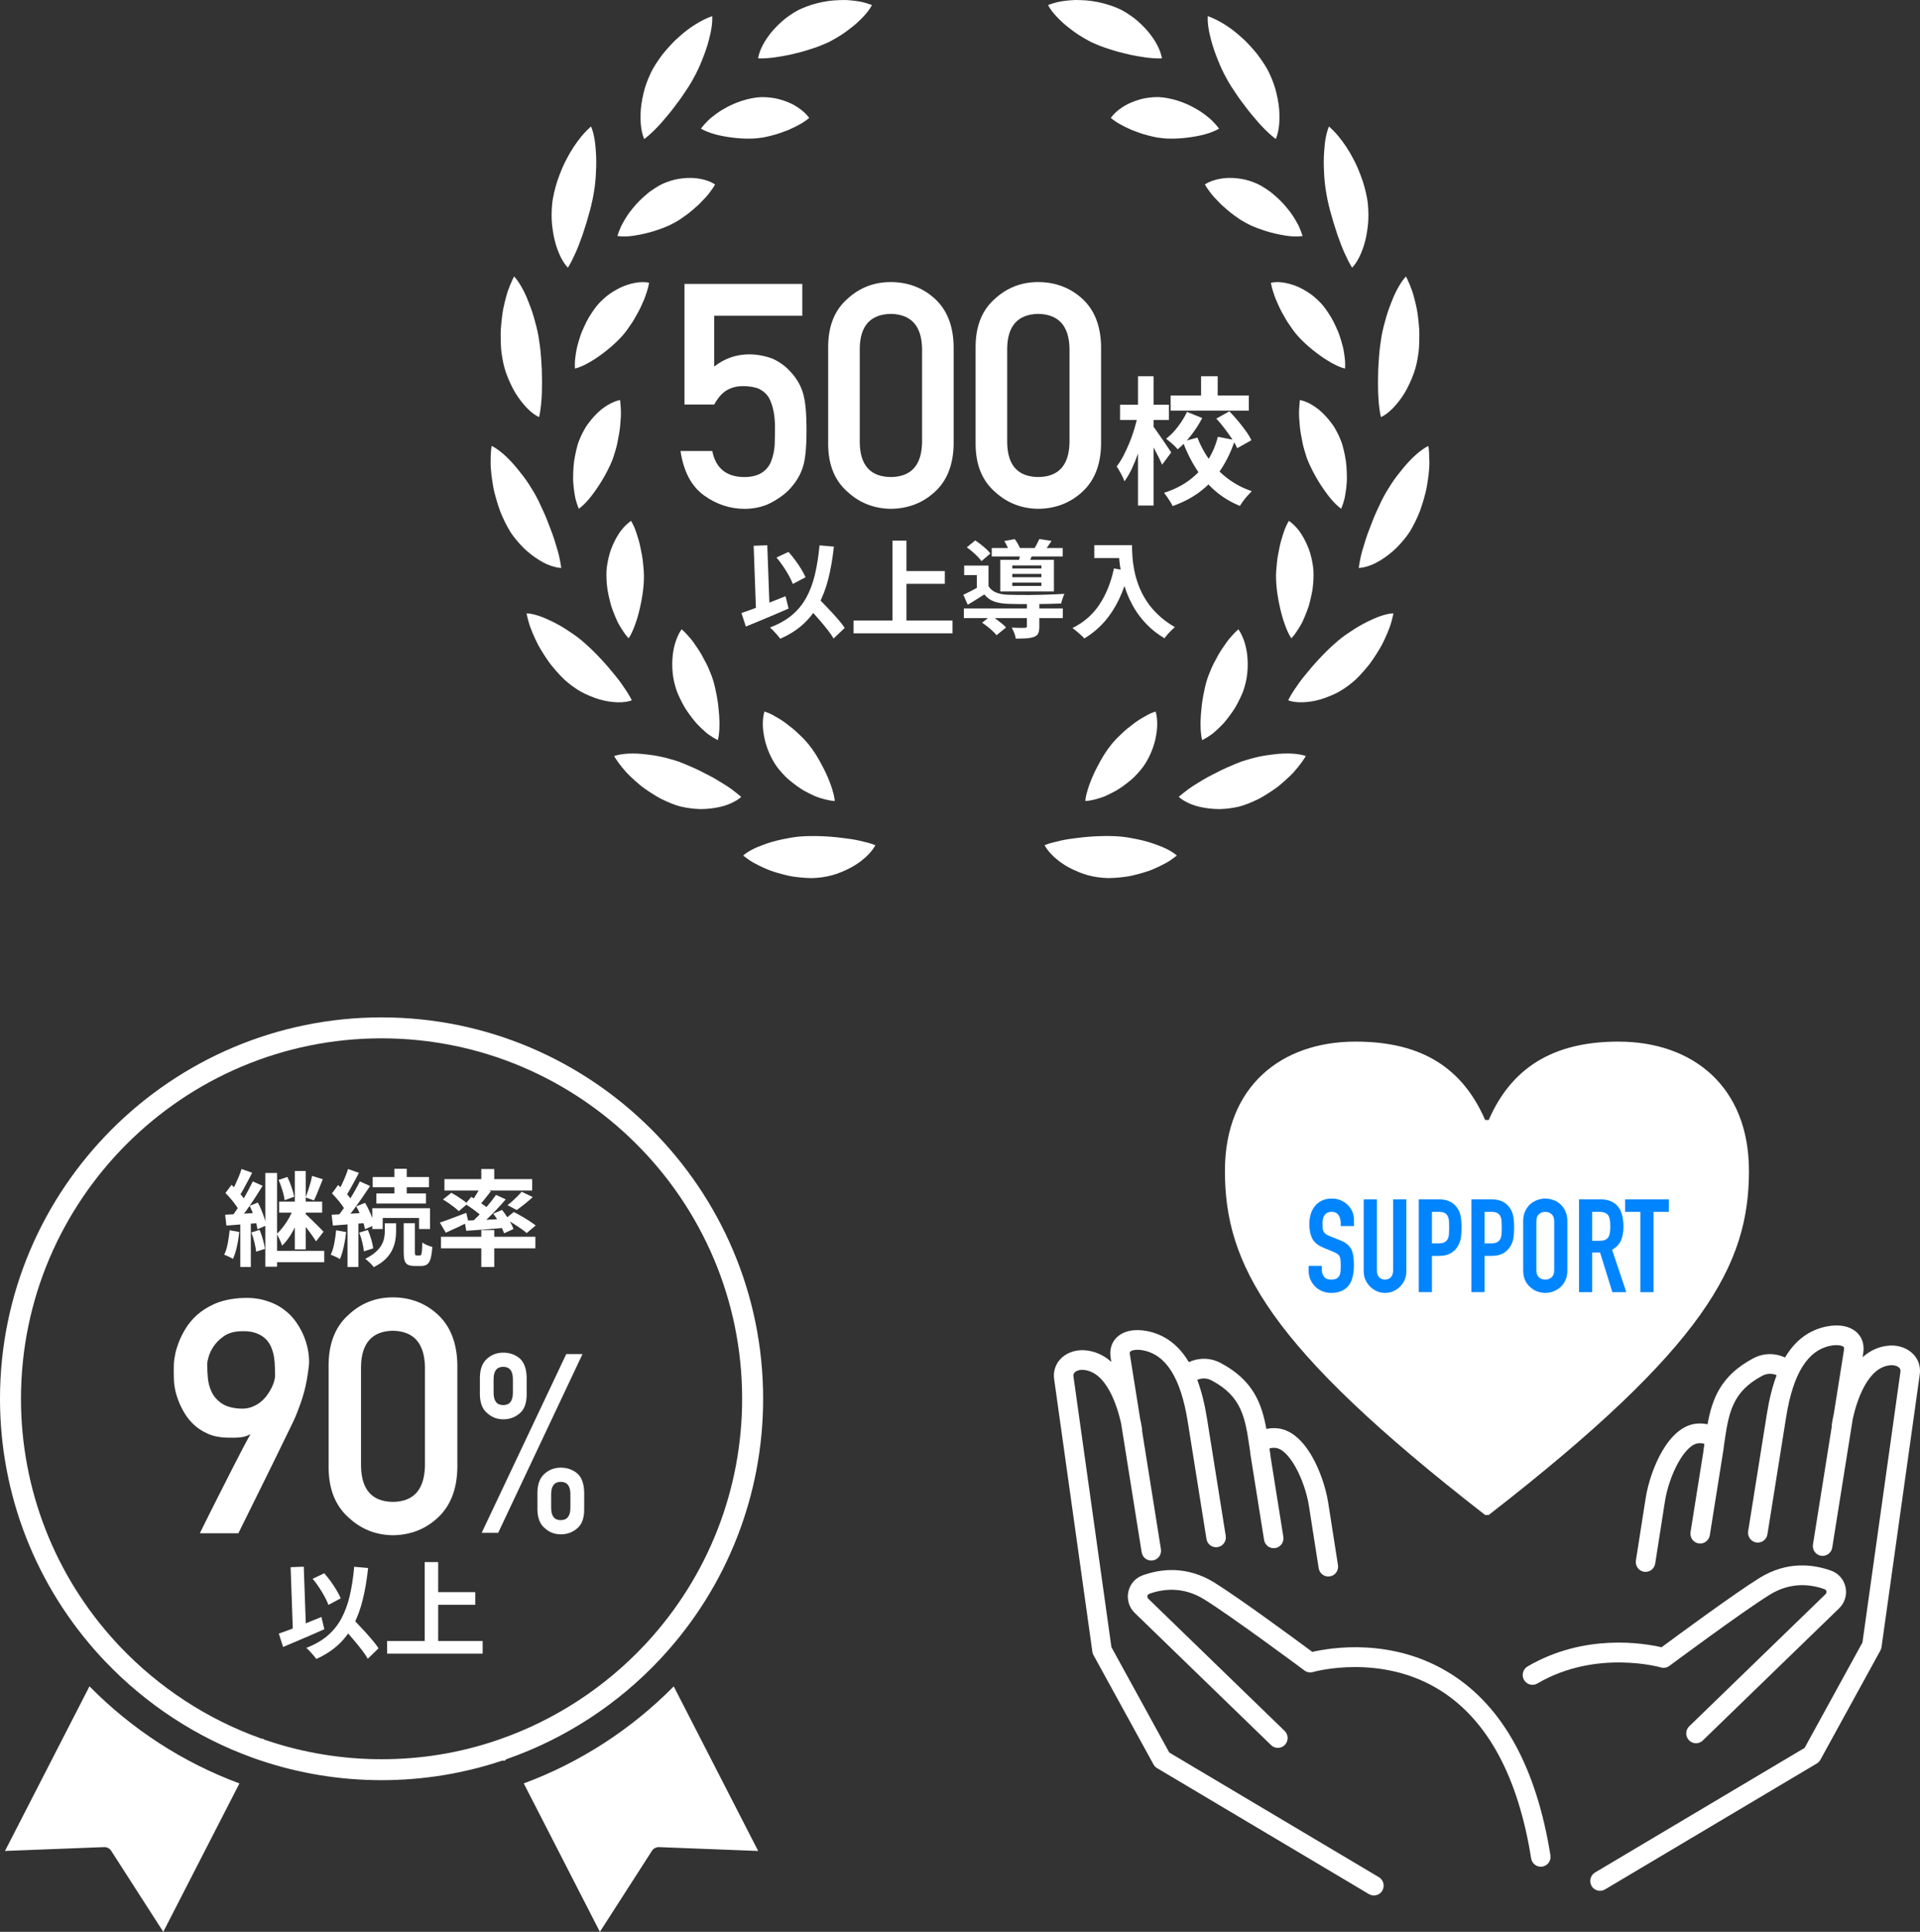 <svg width="317" height="319" viewBox="0 0 317 319" fill="none" xmlns="http://www.w3.org/2000/svg">
<rect x="0" y="0" width="317" height="319" fill="#333333" stroke="none"/>
<g clip-path="url(#clip0_3_244)">
<path d="M125.162 9.639C126.884 9.708 128.875 9.356 130.485 9.022L132.207 8.6C132.654 8.486 133.115 8.338 133.561 8.198L133.832 8.111C134.879 7.806 135.835 7.395 136.727 7C137.099 6.825 137.498 6.61 137.902 6.365L138.004 6.307C138.39 6.08 138.786 5.848 139.155 5.594C139.569 5.318 139.994 4.992 140.369 4.704C140.774 4.402 141.155 4.09 141.509 3.77C141.875 3.444 142.217 3.092 142.535 2.758C142.851 2.429 143.13 2.097 143.374 1.769C143.606 1.451 143.803 1.143 143.961 0.843C143.38 0.611 142.738 0.419 142.059 0.276C141.533 0.18 140.946 0.104 140.333 0.052C140.039 0.029 139.735 0.005 139.429 0.003C139.14 0.003 138.825 0.011 138.512 0.023C136.212 0.078 133.662 0.718 131.678 1.731C130.672 2.298 129.812 2.903 129.077 3.555C128.072 4.471 127.387 5.222 126.861 5.979C125.941 7.232 125.34 8.542 125.165 9.639H125.162Z" fill="white"/>
<path d="M107.42 12.111C106.875 13.264 106.494 14.331 106.256 15.367C105.944 16.668 105.783 17.802 105.759 18.844C105.724 20.011 105.81 21.029 106.009 21.873C106.107 22.277 106.224 22.641 106.363 22.961C107.557 22.059 108.887 20.712 110.327 18.94C110.734 18.454 111.13 17.948 111.514 17.421C111.957 16.837 112.317 16.362 112.653 15.868C112.832 15.609 113.002 15.353 113.165 15.097C113.365 14.803 113.525 14.564 113.68 14.326C113.992 13.837 114.275 13.36 114.516 12.903C115.081 11.87 115.534 10.901 115.909 9.935C116.379 8.786 116.748 7.71 117.007 6.72C117.459 5.091 117.652 3.709 117.584 2.659C115.84 3.284 113.912 4.468 112.27 5.944C111.99 6.188 111.728 6.424 111.469 6.665C111.243 6.892 110.996 7.148 110.752 7.407C110.196 8.006 109.764 8.504 109.395 8.972C108.994 9.502 108.613 10.046 108.274 10.575C108.104 10.84 107.943 11.102 107.795 11.361C107.664 11.597 107.536 11.855 107.414 12.106L107.42 12.111Z" fill="white"/>
<path d="M115.721 21.238C116.015 21.413 116.351 21.579 116.732 21.73C117.497 22.041 118.381 22.292 119.369 22.478C121.312 22.847 123.32 22.978 124.879 22.841L125.15 22.809C125.48 22.772 125.802 22.734 126.117 22.676C126.554 22.6 127.001 22.484 127.423 22.373C128.295 22.172 129.155 21.844 129.988 21.529L130.11 21.483C131.648 20.822 132.785 20.174 133.603 19.475C132.969 18.6 131.979 17.797 130.747 17.165C129.97 16.784 129.098 16.482 128.173 16.269C127.313 16.095 126.394 16.016 125.525 16.045C123.615 16.167 121.383 16.877 119.58 17.942L119.458 18.012C119.235 18.14 119.032 18.253 118.836 18.384C118.604 18.541 118.369 18.707 118.14 18.879C117.69 19.219 117.253 19.557 116.89 19.912C116.399 20.403 116.015 20.84 115.721 21.241V21.238Z" fill="white"/>
<path d="M97.582 20.886C97.026 21.372 96.478 21.936 95.975 22.547C95.065 23.676 94.294 24.84 93.69 25.998C93.08 27.098 92.542 28.349 91.991 29.958C91.78 30.595 91.616 31.258 91.474 31.878C91.343 32.48 91.218 33.077 91.167 33.624C91.045 34.916 91.039 36.065 91.152 37.144C91.298 38.477 91.521 39.603 91.834 40.586C92.342 42.175 93.012 43.423 93.759 44.197C93.827 44.092 93.89 43.99 93.949 43.888C94.211 43.455 94.464 42.963 94.705 42.431C94.987 41.857 95.234 41.296 95.458 40.734C95.553 40.499 95.639 40.26 95.725 40.022L95.797 39.827C95.925 39.501 96.038 39.201 96.145 38.896C97.163 35.87 97.793 33.493 98.07 31.64C98.243 30.665 98.353 29.559 98.4 28.323C98.466 27.144 98.457 26.001 98.371 24.901C98.252 22.937 97.927 21.683 97.582 20.886Z" fill="white"/>
<path d="M101.939 38.971C102.932 39.126 104.247 39.044 105.747 38.727C106.794 38.512 107.738 38.258 108.556 37.968C109.627 37.607 110.398 37.287 110.993 36.964C111.323 36.792 111.728 36.577 112.118 36.33C112.364 36.178 112.582 36.018 112.805 35.858C112.966 35.742 113.12 35.631 113.281 35.521C113.638 35.268 114.001 34.977 114.349 34.674C114.477 34.558 114.623 34.433 114.769 34.307C114.998 34.11 115.218 33.923 115.42 33.72C116.108 33.027 116.762 32.37 117.25 31.68C117.572 31.27 117.842 30.866 118.065 30.461C117.194 29.885 116.021 29.524 114.638 29.405C113.822 29.344 112.912 29.393 111.939 29.556C111.127 29.699 110.288 29.964 109.386 30.362C109.029 30.522 108.645 30.752 108.178 31.046C107.729 31.343 107.294 31.625 106.916 31.948C106.473 32.318 106.039 32.71 105.613 33.123C105.241 33.478 104.905 33.88 104.548 34.307L104.438 34.438C103.786 35.206 103.191 36.123 102.563 37.33C102.29 37.93 102.081 38.48 101.936 38.974L101.939 38.971Z" fill="white"/>
<path d="M83.122 60.062C83.321 61.01 83.708 62.104 84.267 63.312C84.517 63.85 84.791 64.374 85.083 64.871C85.341 65.302 85.666 65.77 86.035 66.25C86.704 67.12 87.392 67.818 88.079 68.325C88.391 68.555 88.704 68.741 89.01 68.88C89.346 67.359 89.507 65.395 89.489 63.029C89.48 62.765 89.48 62.474 89.477 62.18C89.477 61.776 89.471 61.406 89.454 61.036C89.439 60.655 89.415 60.295 89.388 59.94C89.364 59.614 89.344 59.308 89.329 59.009C89.251 57.769 89.067 56.521 88.897 55.468C88.716 54.444 88.409 53.321 88.106 52.259C87.832 51.337 87.463 50.324 86.942 49.073C86.502 48.052 86.026 47.173 85.532 46.466C85.309 46.146 85.091 45.873 84.877 45.646C84.809 45.779 84.737 45.919 84.669 46.065C84.407 46.609 84.157 47.208 83.925 47.845C83.693 48.477 83.512 49.198 83.351 49.832C83.202 50.464 83.03 51.197 82.94 51.915C82.836 52.663 82.759 53.408 82.702 54.144C82.649 54.822 82.661 55.526 82.672 56.204V56.274C82.696 56.963 82.72 57.63 82.803 58.235C82.89 58.886 82.997 59.492 83.119 60.039C83.119 60.047 83.122 60.053 83.125 60.062H83.122Z" fill="white"/>
<path d="M106.098 46.586H106.035C105.292 46.597 104.482 46.743 103.631 47.016C102.849 47.258 102.066 47.63 101.162 48.195C100.442 48.634 99.751 49.201 99.049 49.929C98.356 50.624 97.737 51.578 97.222 52.419C96.96 52.847 96.731 53.333 96.49 53.845L96.434 53.967C96.187 54.511 95.946 55.052 95.776 55.596C95.574 56.213 95.401 56.806 95.261 57.377C95.127 57.941 95.047 58.543 94.985 59.056C94.907 59.661 94.889 60.269 94.931 60.859C95.261 60.778 95.618 60.659 95.999 60.496C96.684 60.205 97.457 59.774 98.43 59.143C100.076 58.034 101.653 56.69 102.742 55.459C102.748 55.454 102.754 55.448 102.759 55.439C103.292 54.851 103.789 54.13 104.378 53.251C104.572 52.957 104.759 52.626 104.955 52.276L105.107 52.009C105.36 51.575 105.583 51.148 105.78 50.726C105.848 50.569 105.931 50.391 106.012 50.211C106.148 49.914 106.268 49.655 106.372 49.393C106.514 49.047 106.631 48.692 106.741 48.352L106.833 48.069C106.964 47.662 107.068 47.261 107.136 46.877C107.148 46.813 107.16 46.749 107.169 46.685C106.833 46.618 106.473 46.583 106.101 46.583L106.098 46.586Z" fill="white"/>
<path d="M84.237 87.8C84.818 88.679 85.565 89.586 86.398 90.427C87.118 91.149 88.028 91.865 89.031 92.493C89.525 92.796 89.942 93.019 90.343 93.191C90.781 93.377 91.212 93.523 91.62 93.625C91.995 93.718 92.346 93.773 92.67 93.785C92.59 93.174 92.456 92.502 92.289 91.737C92.161 91.195 91.992 90.608 91.795 90.008C91.608 89.351 91.408 88.731 91.191 88.132L90.885 87.323C90.525 86.369 90.153 85.382 89.736 84.489C89.614 84.236 89.492 83.968 89.373 83.704C89.215 83.357 89.085 83.066 88.945 82.781C88.689 82.258 88.427 81.766 88.162 81.318L87.93 80.937C87.716 80.585 87.519 80.262 87.314 79.942C87.022 79.496 86.707 79.043 86.371 78.6C85.6 77.608 84.94 76.791 84.24 76.061C83.517 75.298 82.756 74.638 82.042 74.146C81.735 73.934 81.444 73.762 81.167 73.631C81.066 74.309 81.012 75.097 81.006 76.046C80.971 77.46 81.197 78.987 81.423 80.297C81.539 81.015 81.735 81.728 81.926 82.397C82.125 83.093 82.348 83.779 82.586 84.437C83.05 85.621 83.628 86.787 84.243 87.791L84.237 87.8Z" fill="white"/>
<path d="M102.367 66.055C101.355 66.262 100.236 66.841 99.144 67.734C98.481 68.302 97.835 68.994 97.234 69.785C97.085 69.98 96.942 70.181 96.805 70.382C96.695 70.55 96.576 70.754 96.46 70.961C96.228 71.374 96.017 71.796 95.835 72.212C95.654 72.645 95.46 73.105 95.339 73.565C95.19 74.097 95.062 74.653 94.949 75.229C94.693 76.404 94.642 77.661 94.624 78.842C94.607 79.407 94.669 79.98 94.726 80.533L94.734 80.623C94.803 81.213 94.892 81.793 95.005 82.331C95.163 82.945 95.35 83.509 95.559 84.01C96.243 83.521 97.151 82.648 98.243 81.088C99.379 79.514 100.421 77.647 101.105 75.956C101.212 75.686 101.31 75.374 101.411 75.046L101.522 74.694C101.664 74.246 101.789 73.789 101.89 73.329L101.947 73.047C102.123 72.159 102.304 71.255 102.384 70.393C102.402 70.225 102.411 70.065 102.423 69.905L102.441 69.643C102.468 69.363 102.489 69.128 102.5 68.895C102.524 68.43 102.524 67.976 102.5 67.545C102.489 67.405 102.477 67.234 102.468 67.065C102.447 66.751 102.432 66.483 102.393 66.25C102.384 66.183 102.375 66.119 102.364 66.058L102.367 66.055Z" fill="white"/>
<path d="M86.936 101.273C87.082 102.036 87.293 102.821 87.561 103.584C87.787 104.192 88.058 104.837 88.358 105.486C88.51 105.812 88.668 106.135 88.831 106.458C88.968 106.717 89.129 106.988 89.29 107.258L89.352 107.366C89.724 107.98 90.12 108.591 90.53 109.178C90.882 109.69 91.292 110.173 91.691 110.636L91.822 110.79C92.265 111.296 92.717 111.774 93.155 112.198C93.589 112.588 94.041 112.961 94.476 113.281C94.904 113.595 95.362 113.897 95.841 114.18C96.24 114.407 96.722 114.639 97.344 114.904C98.528 115.396 99.519 115.69 100.456 115.826C101.51 115.992 102.459 116.018 103.283 115.899C103.649 115.85 103.997 115.762 104.316 115.646C104.262 115.533 104.206 115.422 104.149 115.314C103.914 114.863 103.628 114.392 103.307 113.918C103.179 113.74 103.036 113.531 102.893 113.318C102.682 113.007 102.483 112.71 102.263 112.425C101.941 111.992 101.581 111.558 101.266 111.177L101.06 110.927C99.501 109.013 97.651 107.116 95.984 105.716C95.618 105.414 95.211 105.102 94.773 104.797C94.553 104.643 94.327 104.494 94.101 104.346C93.863 104.18 93.64 104.032 93.414 103.889C92.539 103.327 91.566 102.801 90.593 102.362C89.186 101.695 87.927 101.326 86.939 101.276L86.936 101.273Z" fill="white"/>
<path d="M104.206 86.005C103.902 86.206 103.602 86.451 103.307 86.745C103.016 87.03 102.742 87.344 102.492 87.673C102.245 88.007 102.004 88.382 101.778 88.784C101.552 89.186 101.34 89.619 101.144 90.073C100.915 90.605 100.76 91.033 100.659 91.411C100.379 92.397 100.198 93.384 100.132 94.271C100.091 95.275 100.153 96.375 100.308 97.422C100.403 97.981 100.531 98.574 100.677 99.162C100.751 99.465 100.829 99.761 100.915 100.061C100.995 100.305 101.099 100.593 101.204 100.878C101.418 101.457 101.653 102.025 101.903 102.56C102.138 103.061 102.441 103.549 102.73 104.006C102.995 104.411 103.292 104.844 103.614 105.205C103.673 105.269 103.736 105.333 103.795 105.397C103.992 105.1 104.185 104.751 104.367 104.358C104.533 104.003 104.694 103.605 104.887 103.063C105.054 102.604 105.209 102.115 105.354 101.606C105.917 99.505 106.265 97.364 106.307 95.749C106.307 95.735 106.307 95.723 106.307 95.708C106.324 95.284 106.321 94.844 106.295 94.402C106.283 94.126 106.253 93.864 106.226 93.596C106.226 93.596 106.22 93.535 106.22 93.532C106.199 93.326 106.179 93.116 106.161 92.904C106.095 92.141 105.929 91.327 105.765 90.541L105.649 89.968C105.548 89.52 105.42 89.066 105.277 88.638C105.116 88.121 104.985 87.693 104.831 87.315C104.676 86.925 104.5 86.573 104.283 86.165C104.256 86.113 104.23 86.061 104.203 86.011L104.206 86.005Z" fill="white"/>
<path d="M112.385 133.182C113.406 133.426 114.524 133.572 115.622 133.604C116.708 133.604 117.83 133.481 118.857 133.251C119.761 133.059 120.698 132.696 121.499 132.23C121.835 132.032 122.127 131.82 122.377 131.599C122.296 131.526 122.216 131.453 122.13 131.381C121.945 131.221 121.752 131.069 121.552 130.915C121.529 130.901 121.508 130.88 121.484 130.863C121.276 130.691 121.061 130.522 120.838 130.359C120.398 130.034 119.913 129.714 119.395 129.402C119.196 129.286 118.993 129.158 118.788 129.033C118.458 128.829 118.134 128.628 117.797 128.445C117.461 128.25 117.131 128.087 116.806 127.921C116.551 127.793 116.321 127.677 116.092 127.555C115.56 127.273 115.009 127.008 114.456 126.763L112.802 126.059C112.302 125.856 111.808 125.678 111.338 125.536C111.106 125.463 110.867 125.399 110.626 125.335L110.412 125.274C110.231 125.221 110.049 125.172 109.865 125.125C109.371 125 108.856 124.89 108.329 124.8C107.904 124.724 107.475 124.669 107.053 124.616L106.72 124.576C106.196 124.509 105.678 124.465 105.175 124.442C104.17 124.395 103.2 124.448 102.358 124.599C102.001 124.663 101.676 124.744 101.388 124.846C101.733 125.434 102.185 126.065 102.75 126.761C102.959 127.017 103.176 127.273 103.402 127.529C103.59 127.735 103.798 127.939 104.012 128.145L104.101 128.233C104.592 128.704 105.122 129.178 105.669 129.629C106.122 130.016 106.63 130.357 107.121 130.688L107.353 130.842C108.023 131.279 108.57 131.608 109.076 131.878C110.335 132.504 111.421 132.937 112.376 133.19L112.385 133.182Z" fill="white"/>
<path d="M112.537 103.916C111.912 104.795 111.436 106.031 111.171 107.483C110.856 109.368 110.96 111.507 111.454 113.191C111.573 113.61 111.725 114.125 111.924 114.582C112.138 115.079 112.382 115.589 112.656 116.101C112.793 116.36 112.936 116.619 113.087 116.877C113.2 117.069 113.331 117.261 113.465 117.454L113.554 117.582C113.894 118.07 114.257 118.559 114.638 119.028C114.962 119.435 115.352 119.816 115.727 120.185L115.825 120.281C116.194 120.628 116.625 121.032 117.042 121.326C117.589 121.707 118.08 122.001 118.52 122.216C118.779 121.16 118.857 119.737 118.735 118.096C118.717 117.838 118.69 117.579 118.663 117.32C118.64 117.032 118.613 116.767 118.583 116.505C118.523 115.984 118.446 115.469 118.357 114.975C118.175 114.038 117.97 113.049 117.711 112.231C117.711 112.225 117.711 112.222 117.708 112.217C117.589 111.833 117.431 111.446 117.241 110.977C117.068 110.529 116.878 110.096 116.667 109.671L116.554 109.458C116.137 108.664 115.706 107.841 115.224 107.131C115.12 106.985 115.006 106.817 114.893 106.648C114.715 106.383 114.557 106.15 114.394 105.929C114.126 105.566 113.843 105.228 113.554 104.926C113.197 104.515 112.864 104.181 112.537 103.907V103.916Z" fill="white"/>
<path d="M122.698 141.267C122.817 141.363 122.939 141.459 123.064 141.555C123.493 141.875 124.007 142.247 124.552 142.532C125.126 142.847 125.727 143.14 126.355 143.414L126.45 143.455C126.727 143.574 126.998 143.69 127.275 143.789C127.584 143.894 127.914 144.002 128.245 144.101C128.899 144.295 129.572 144.47 130.244 144.621C130.86 144.758 131.512 144.825 132.142 144.895C132.824 144.962 133.452 144.997 134.062 145.002C134.606 144.985 135.171 144.938 135.713 144.863C136.844 144.706 137.894 144.426 138.834 144.031C140.048 143.53 140.976 143.039 141.756 142.48C143.038 141.564 144.011 140.539 144.529 139.571C143.991 139.352 143.384 139.166 142.717 139.018C142.021 138.837 141.5 138.721 141.006 138.637C140.649 138.57 140.304 138.526 139.956 138.482C139.676 138.448 139.423 138.415 139.17 138.378C136.799 138.066 134.252 137.976 132.202 138.125C131.732 138.159 131.235 138.218 130.726 138.302C130.384 138.357 130.042 138.427 129.697 138.494L129.137 138.605C128.096 138.82 127.072 139.111 126.108 139.469C124.612 139.995 123.454 140.609 122.695 141.273L122.698 141.267Z" fill="white"/>
<path d="M126.206 117.497C125.9 118.579 125.861 119.926 126.105 121.305C126.394 123.138 127.173 125.055 128.251 126.586C128.506 126.932 128.819 127.31 129.17 127.694C129.5 128.052 129.881 128.462 130.283 128.785C131.166 129.513 132.11 130.249 133.092 130.746C133.633 131.037 134.16 131.293 134.672 131.514C135.079 131.677 135.546 131.826 136.174 131.992C136.6 132.096 137.108 132.213 137.579 132.253C137.662 132.259 137.745 132.262 137.828 132.265C137.793 131.901 137.721 131.503 137.614 131.078C137.501 130.615 137.349 130.159 137.204 129.731C137.046 129.268 136.861 128.791 136.653 128.311C136.454 127.849 136.234 127.38 135.999 126.918C135.82 126.577 135.636 126.234 135.448 125.888L135.255 125.533C134.811 124.733 134.306 123.962 133.758 123.255C133.297 122.623 132.729 122.003 131.949 121.276C131.595 120.927 131.247 120.61 130.89 120.316C130.687 120.153 130.476 119.99 130.265 119.83C130.054 119.667 129.887 119.539 129.72 119.405C128.985 118.847 128.158 118.384 127.441 117.991C127.105 117.82 126.748 117.671 126.397 117.555C126.334 117.535 126.272 117.511 126.209 117.491L126.206 117.497Z" fill="white"/>
<path d="M173.04 0.841C173.197 1.143 173.394 1.452 173.626 1.769C173.87 2.098 174.15 2.429 174.462 2.752C174.783 3.09 175.129 3.445 175.486 3.765C175.846 4.091 176.224 4.402 176.613 4.693C177.018 5.004 177.432 5.318 177.833 5.586C178.217 5.848 178.613 6.081 178.997 6.305L179.086 6.357C179.499 6.607 179.901 6.826 180.294 7.009C181.166 7.396 182.121 7.803 183.141 8.103L183.418 8.19C183.885 8.338 184.346 8.484 184.802 8.603L186.551 9.031C188.134 9.36 190.122 9.712 191.839 9.639C191.663 8.542 191.068 7.242 190.161 6.005C189.616 5.222 188.929 4.469 187.914 3.547C187.188 2.901 186.328 2.298 185.293 1.714C183.338 0.716 180.791 0.079 178.509 0.023C178.172 0.009 177.86 0.003 177.551 0C177.265 0.006 176.961 0.029 176.661 0.052C176.054 0.102 175.465 0.18 174.914 0.279C174.254 0.419 173.617 0.611 173.04 0.841Z" fill="white"/>
<path d="M199.411 2.662C199.343 3.712 199.536 5.089 199.986 6.709C200.25 7.71 200.619 8.786 201.081 9.915C201.461 10.902 201.917 11.87 202.473 12.892C202.723 13.36 203.006 13.837 203.315 14.326C203.47 14.568 203.634 14.806 203.797 15.05C203.991 15.353 204.16 15.609 204.339 15.862C204.678 16.36 205.035 16.834 205.469 17.401C205.868 17.945 206.264 18.454 206.66 18.926C208.109 20.706 209.442 22.056 210.635 22.958C210.775 22.638 210.891 22.275 210.989 21.867C211.188 21.026 211.272 20.011 211.239 18.853C211.215 17.803 211.054 16.668 210.745 15.379C210.504 14.332 210.123 13.264 209.578 12.106C209.459 11.859 209.332 11.603 209.189 11.344C209.052 11.108 208.891 10.843 208.722 10.582C208.379 10.049 207.999 9.502 207.585 8.958C207.228 8.507 206.796 8.01 206.24 7.41C205.999 7.154 205.752 6.898 205.499 6.645C205.267 6.427 205.002 6.191 204.737 5.958C203.086 4.475 201.155 3.285 199.408 2.662H199.411Z" fill="white"/>
<path d="M192.133 22.842C193.692 22.979 195.694 22.845 197.629 22.479C198.619 22.295 199.503 22.045 200.259 21.734C200.643 21.58 200.985 21.414 201.279 21.239C200.982 20.838 200.598 20.398 200.101 19.904C199.747 19.555 199.31 19.217 198.851 18.871C198.628 18.705 198.393 18.539 198.152 18.376C197.968 18.254 197.762 18.138 197.56 18.021L197.432 17.949C195.617 16.875 193.383 16.165 191.443 16.04C190.606 16.011 189.684 16.092 188.8 16.27C187.899 16.477 187.03 16.782 186.236 17.169C185.016 17.792 184.028 18.595 183.397 19.47C184.218 20.169 185.364 20.823 186.932 21.495L187.009 21.524C187.842 21.841 188.705 22.167 189.538 22.359C189.991 22.479 190.443 22.595 190.865 22.668C191.196 22.729 191.517 22.767 191.823 22.802L192.13 22.837L192.133 22.842Z" fill="white"/>
<path d="M219.419 20.89C219.005 21.858 218.731 23.235 218.633 24.881C218.547 25.998 218.535 27.145 218.6 28.303C218.651 29.56 218.761 30.665 218.928 31.605C219.21 33.49 219.841 35.873 220.865 38.916C220.966 39.202 221.079 39.504 221.195 39.801L221.269 40.002C221.365 40.263 221.451 40.499 221.543 40.732C221.766 41.299 222.013 41.858 222.278 42.393C222.537 42.963 222.793 43.458 223.052 43.889C223.111 43.99 223.177 44.095 223.245 44.2C223.992 43.426 224.661 42.178 225.17 40.589C225.483 39.609 225.706 38.48 225.854 37.142C225.965 36.071 225.959 34.919 225.837 33.63C225.786 33.083 225.661 32.484 225.527 31.867C225.387 31.262 225.224 30.598 225.009 29.952C224.459 28.355 223.926 27.107 223.328 26.036C222.709 24.846 221.936 23.68 221.019 22.545C220.522 21.94 219.978 21.378 219.422 20.892L219.419 20.89Z" fill="white"/>
<path d="M198.929 30.462C199.149 30.86 199.411 31.25 199.712 31.634C200.235 32.367 200.881 33.019 201.562 33.706C201.779 33.921 202 34.11 202.22 34.299C202.375 34.433 202.523 34.558 202.663 34.689C202.999 34.983 203.362 35.271 203.734 35.536C203.877 35.632 204.032 35.742 204.184 35.856C204.413 36.022 204.63 36.179 204.859 36.318C205.267 36.58 205.671 36.796 205.981 36.956C206.6 37.29 207.37 37.607 208.427 37.965C209.26 38.259 210.203 38.515 211.244 38.727C212.75 39.044 214.068 39.126 215.059 38.972C214.913 38.471 214.699 37.916 214.404 37.27C213.803 36.115 213.211 35.204 212.565 34.445L212.449 34.305C212.092 33.877 211.756 33.476 211.393 33.133C210.962 32.714 210.527 32.321 210.09 31.957C209.7 31.625 209.269 31.34 208.849 31.067L208.799 31.035C208.349 30.753 207.965 30.523 207.599 30.36C206.704 29.964 205.865 29.7 205.044 29.554C204.08 29.394 203.169 29.342 202.345 29.406C200.967 29.525 199.798 29.889 198.926 30.462H198.929Z" fill="white"/>
<path d="M232.129 45.646C231.915 45.873 231.701 46.143 231.478 46.463C230.981 47.17 230.505 48.052 230.058 49.085C229.541 50.324 229.172 51.337 228.895 52.267C228.594 53.318 228.288 54.444 228.103 55.488C227.937 56.524 227.752 57.769 227.675 59.029C227.663 59.308 227.639 59.614 227.618 59.922C227.592 60.295 227.565 60.655 227.553 61.013C227.532 61.409 227.529 61.778 227.526 62.151C227.526 62.474 227.523 62.768 227.514 63.059C227.496 65.403 227.657 67.362 227.993 68.88C228.3 68.741 228.615 68.555 228.928 68.325C229.609 67.821 230.296 67.123 230.969 66.25C231.338 65.77 231.659 65.299 231.927 64.857C232.207 64.376 232.48 63.853 232.733 63.309C233.293 62.104 233.676 61.01 233.879 60.062C233.879 60.062 233.882 60.047 233.885 60.039C234.01 59.489 234.114 58.883 234.2 58.243C234.286 57.627 234.31 56.969 234.331 56.274V56.204C234.343 55.523 234.355 54.819 234.301 54.147C234.248 53.408 234.167 52.666 234.069 51.933C233.977 51.194 233.804 50.461 233.65 49.812C233.492 49.192 233.313 48.474 233.081 47.848C232.846 47.208 232.596 46.609 232.334 46.065C232.266 45.922 232.198 45.782 232.126 45.646H232.129Z" fill="white"/>
<path d="M214.259 55.463C215.351 56.693 216.927 58.038 218.588 59.155C219.549 59.777 220.32 60.208 221.004 60.499C221.382 60.659 221.739 60.781 222.069 60.86C222.111 60.272 222.093 59.664 222.018 59.07C221.956 58.547 221.876 57.941 221.739 57.365C221.599 56.807 221.429 56.216 221.233 55.62C221.057 55.05 220.816 54.508 220.563 53.953L220.513 53.848C220.269 53.33 220.04 52.844 219.778 52.416C219.263 51.573 218.644 50.621 217.963 49.938C217.249 49.199 216.559 48.631 215.847 48.195C214.937 47.628 214.154 47.252 213.381 47.014C212.521 46.737 211.709 46.592 210.959 46.58C210.593 46.583 210.185 46.612 209.831 46.682C209.84 46.746 209.852 46.81 209.864 46.874C209.932 47.261 210.036 47.663 210.167 48.07L210.26 48.349C210.37 48.692 210.483 49.047 210.62 49.373C210.733 49.656 210.852 49.917 210.971 50.176C211.069 50.389 211.152 50.566 211.23 50.746C211.417 51.148 211.637 51.573 211.884 51.992L212.03 52.251C212.241 52.623 212.429 52.955 212.628 53.26C213.211 54.127 213.705 54.846 214.238 55.437C214.244 55.442 214.25 55.448 214.256 55.457L214.259 55.463Z" fill="white"/>
<path d="M235.834 73.641C235.557 73.771 235.265 73.943 234.962 74.153C234.245 74.644 233.483 75.308 232.76 76.067C232.058 76.8 231.397 77.621 230.618 78.621C230.293 79.052 229.975 79.503 229.68 79.954C229.475 80.271 229.282 80.591 229.088 80.908L228.827 81.339C228.571 81.772 228.309 82.261 228.053 82.785C227.913 83.07 227.779 83.364 227.642 83.663C227.502 83.975 227.38 84.24 227.252 84.507C226.845 85.386 226.47 86.372 226.113 87.323L225.798 88.156C225.586 88.74 225.39 89.351 225.217 89.96C225.003 90.608 224.833 91.202 224.703 91.763C224.557 92.433 224.414 93.131 224.328 93.788C224.652 93.774 225.003 93.721 225.378 93.628C225.786 93.526 226.217 93.381 226.657 93.192C227.05 93.02 227.47 92.796 227.973 92.491C228.966 91.868 229.877 91.152 230.6 90.428C231.436 89.584 232.186 88.671 232.766 87.789C233.37 86.806 233.95 85.63 234.429 84.414C234.655 83.783 234.879 83.099 235.078 82.404C235.268 81.737 235.462 81.025 235.578 80.32C235.807 79 236.033 77.469 235.994 76.079C235.985 75.116 235.935 74.321 235.834 73.641Z" fill="white"/>
<path d="M215.893 75.96C216.58 77.65 217.618 79.515 218.743 81.074C219.841 82.642 220.752 83.518 221.439 84.007C221.65 83.501 221.841 82.919 222.007 82.267C222.105 81.784 222.195 81.208 222.266 80.603L222.275 80.527C222.332 79.975 222.391 79.398 222.376 78.857C222.358 77.659 222.308 76.402 222.058 75.253C221.939 74.647 221.811 74.092 221.665 73.577C221.54 73.103 221.338 72.625 221.162 72.206C220.984 71.796 220.772 71.371 220.537 70.955C220.421 70.752 220.302 70.551 220.174 70.35C220.055 70.178 219.912 69.981 219.764 69.786C219.166 68.994 218.517 68.299 217.836 67.717C216.759 66.836 215.643 66.26 214.631 66.053C214.622 66.111 214.613 66.169 214.604 66.228C214.566 66.481 214.551 66.734 214.53 67.028C214.518 67.228 214.506 67.4 214.491 67.575C214.467 67.976 214.467 68.427 214.491 68.895C214.503 69.125 214.524 69.361 214.548 69.597L214.569 69.896C214.58 70.062 214.589 70.222 214.604 70.379C214.685 71.252 214.866 72.151 215.039 73.021L215.104 73.35C215.202 73.783 215.324 74.24 215.464 74.679L215.574 75.031C215.678 75.366 215.774 75.674 215.884 75.954L215.893 75.96Z" fill="white"/>
<path d="M212.685 115.644C213 115.76 213.348 115.848 213.711 115.897C214.544 116.016 215.49 115.99 216.529 115.827C217.475 115.69 218.469 115.397 219.662 114.899C220.275 114.637 220.757 114.405 221.171 114.172C221.638 113.898 222.096 113.596 222.524 113.281C222.959 112.961 223.414 112.586 223.878 112.17C224.289 111.772 224.735 111.297 225.187 110.779L225.306 110.64C225.705 110.174 226.116 109.694 226.458 109.191C226.874 108.594 227.273 107.981 227.648 107.361L227.684 107.303C227.868 106.991 228.029 106.721 228.178 106.444C228.332 106.142 228.49 105.816 228.639 105.493C228.942 104.841 229.213 104.195 229.445 103.564C229.71 102.813 229.918 102.034 230.061 101.274C229.076 101.321 227.821 101.69 226.425 102.351C225.437 102.799 224.461 103.328 223.59 103.887C223.363 104.032 223.14 104.181 222.923 104.329C222.676 104.492 222.45 104.641 222.23 104.795C221.789 105.103 221.382 105.411 221.013 105.72C219.347 107.116 217.499 109.013 215.946 110.922L215.717 111.195C215.386 111.594 215.047 112.004 214.75 112.406C214.514 112.711 214.315 113.005 214.119 113.296C213.961 113.529 213.821 113.738 213.675 113.939C213.369 114.393 213.086 114.861 212.848 115.315C212.795 115.42 212.738 115.53 212.685 115.641V115.644Z" fill="white"/>
<path d="M210.694 95.706C210.694 95.729 210.694 95.749 210.694 95.772C210.733 97.364 211.081 99.505 211.649 101.62C211.789 102.118 211.944 102.607 212.108 103.058C212.304 103.605 212.462 104.006 212.628 104.358C212.813 104.754 213.003 105.1 213.203 105.4C213.268 105.333 213.333 105.266 213.396 105.196C213.705 104.85 214.003 104.413 214.277 103.994C214.556 103.552 214.857 103.063 215.098 102.554C215.342 102.028 215.577 101.463 215.791 100.881C215.898 100.596 215.999 100.308 216.095 100.02C216.166 99.767 216.246 99.467 216.318 99.168C216.464 98.577 216.589 97.981 216.693 97.393C216.845 96.375 216.904 95.272 216.859 94.228C216.794 93.378 216.615 92.397 216.339 91.426C216.232 91.033 216.077 90.605 215.848 90.07C215.654 89.619 215.44 89.186 215.214 88.784C214.988 88.382 214.747 88.004 214.494 87.661C214.253 87.341 213.979 87.03 213.688 86.742C213.39 86.451 213.089 86.203 212.789 86.005C212.765 86.049 212.744 86.09 212.721 86.133C212.533 86.486 212.331 86.878 212.167 87.291C212.003 87.687 211.873 88.112 211.736 88.56C211.572 89.055 211.444 89.514 211.334 89.991L211.227 90.521C211.063 91.321 210.897 92.136 210.828 92.91C210.813 93.11 210.792 93.32 210.772 93.523L210.766 93.588C210.739 93.855 210.712 94.117 210.697 94.379C210.67 94.833 210.667 95.272 210.685 95.7L210.694 95.706Z" fill="white"/>
<path d="M194.621 131.596C194.871 131.817 195.165 132.03 195.505 132.231C196.299 132.696 197.233 133.057 198.129 133.249C199.167 133.482 200.289 133.604 201.384 133.604C202.479 133.575 203.601 133.429 204.621 133.182C205.562 132.935 206.654 132.498 207.942 131.858C208.421 131.602 208.968 131.27 209.65 130.828L209.867 130.683C210.361 130.351 210.87 130.011 211.304 129.638C211.867 129.173 212.396 128.699 212.893 128.221L212.964 128.152C213.188 127.936 213.399 127.733 213.592 127.514C213.809 127.27 214.027 127.014 214.235 126.755C214.8 126.06 215.25 125.425 215.598 124.841C215.309 124.739 214.988 124.657 214.631 124.593C213.795 124.445 212.822 124.39 211.813 124.436C211.31 124.46 210.792 124.503 210.269 124.57L209.953 124.611C209.513 124.666 209.082 124.721 208.665 124.797C208.132 124.89 207.618 124.998 207.127 125.123C206.936 125.169 206.758 125.222 206.576 125.271L206.38 125.327C206.118 125.393 205.88 125.46 205.648 125.533C205.178 125.676 204.681 125.856 204.169 126.066L202.515 126.77C201.976 127.008 201.423 127.276 200.89 127.558C200.667 127.677 200.435 127.794 200.203 127.91C199.852 128.088 199.524 128.253 199.209 128.434C198.849 128.629 198.528 128.829 198.206 129.027C197.992 129.161 197.787 129.286 197.581 129.406C197.07 129.714 196.585 130.034 196.144 130.36C195.921 130.526 195.707 130.691 195.499 130.863C195.478 130.881 195.454 130.898 195.43 130.913C195.234 131.07 195.04 131.221 194.856 131.378C194.77 131.451 194.686 131.527 194.606 131.599L194.621 131.596Z" fill="white"/>
<path d="M199.286 112.234C199.027 113.052 198.822 114.044 198.637 114.995C198.551 115.475 198.477 115.99 198.414 116.511C198.384 116.773 198.358 117.035 198.337 117.299C198.307 117.582 198.283 117.841 198.265 118.099C198.146 119.74 198.221 121.163 198.48 122.219C198.923 122.004 199.417 121.704 199.967 121.32C200.372 121.032 200.803 120.628 201.187 120.27L201.268 120.191C201.648 119.819 202.038 119.438 202.357 119.036C202.74 118.559 203.106 118.07 203.449 117.579L203.532 117.457C203.666 117.262 203.8 117.07 203.919 116.866C204.062 116.619 204.204 116.36 204.341 116.104C204.615 115.589 204.859 115.08 205.07 114.594C205.276 114.128 205.424 113.61 205.543 113.197C206.037 111.507 206.141 109.368 205.823 107.468C205.561 106.031 205.085 104.795 204.46 103.919C204.139 104.187 203.815 104.512 203.478 104.897C203.157 105.237 202.871 105.577 202.604 105.938C202.44 106.159 202.282 106.392 202.125 106.625C201.988 106.825 201.875 106.994 201.756 107.16C201.288 107.85 200.857 108.673 200.44 109.467L200.315 109.706C200.116 110.107 199.929 110.535 199.765 110.96C199.566 111.449 199.408 111.838 199.289 112.222C199.289 112.222 199.289 112.231 199.286 112.237V112.234Z" fill="white"/>
<path d="M172.466 139.566C172.983 140.534 173.953 141.559 175.236 142.475C176.018 143.036 176.947 143.528 178.152 144.023C179.101 144.421 180.154 144.704 181.282 144.861C181.826 144.936 182.395 144.983 182.975 145C183.537 144.995 184.168 144.96 184.811 144.899C185.489 144.826 186.138 144.756 186.754 144.622C187.426 144.474 188.099 144.299 188.753 144.101C189.083 144.002 189.414 143.898 189.738 143.787C190 143.694 190.271 143.578 190.536 143.461L190.646 143.415C191.267 143.141 191.866 142.85 192.425 142.545C192.99 142.251 193.505 141.879 193.936 141.556C194.061 141.462 194.18 141.366 194.299 141.27C193.541 140.607 192.389 139.996 190.904 139.475C189.923 139.109 188.899 138.818 187.846 138.6L187.298 138.492C186.953 138.422 186.608 138.355 186.266 138.3C185.754 138.216 185.257 138.157 184.79 138.122C182.74 137.971 180.19 138.064 177.801 138.378C177.569 138.413 177.313 138.445 177.063 138.477C176.685 138.524 176.34 138.568 176 138.632C175.492 138.719 174.974 138.835 174.307 139.007C173.62 139.161 173.004 139.347 172.463 139.568L172.466 139.566Z" fill="white"/>
<path d="M190.795 117.497C190.738 117.517 190.681 117.535 190.625 117.555C190.259 117.674 189.899 117.826 189.536 118.012C188.843 118.39 188.016 118.856 187.266 119.426C187.12 119.542 186.953 119.67 186.784 119.801C186.528 119.996 186.317 120.159 186.111 120.325C185.76 120.613 185.412 120.927 185.082 121.256C184.278 122.006 183.707 122.629 183.267 123.231C183.255 123.249 183.237 123.269 183.225 123.287C182.695 123.967 182.193 124.738 181.746 125.547L181.565 125.882C181.371 126.237 181.184 126.58 181.005 126.929C180.77 127.386 180.553 127.854 180.357 128.314C180.148 128.794 179.964 129.271 179.806 129.731C179.657 130.159 179.509 130.618 179.396 131.075C179.289 131.503 179.217 131.901 179.181 132.265C179.271 132.265 179.363 132.259 179.455 132.253C179.901 132.216 180.41 132.099 180.848 131.992C181.461 131.832 181.934 131.68 182.365 131.506C182.853 131.293 183.374 131.04 183.895 130.761C184.9 130.252 185.843 129.516 186.718 128.797C187.129 128.468 187.51 128.055 187.846 127.691C188.188 127.316 188.503 126.938 188.774 126.568C189.836 125.056 190.616 123.144 190.899 121.334C191.146 119.935 191.107 118.585 190.801 117.5L190.795 117.497Z" fill="white"/>
<path d="M113.01 46.883H132.463V52.137H117.916V60.531C119.624 59.184 121.573 58.509 123.766 58.509C125.173 58.544 126.462 58.794 127.631 59.265C128.735 59.786 129.631 60.426 130.318 61.185C131.333 62.195 132.065 63.367 132.514 64.697C132.746 65.421 132.913 66.306 133.014 67.35C133.115 68.412 133.162 69.716 133.162 71.266C133.162 73.658 132.996 75.494 132.663 76.774C132.312 78.037 131.728 79.157 130.91 80.134C130.193 81.089 129.149 81.962 127.78 82.747C126.444 83.567 124.858 83.995 123.022 84.03C120.553 84.03 118.288 83.291 116.238 81.81C114.152 80.297 112.858 77.85 112.358 74.473H117.598C118.166 77.309 119.913 78.744 122.838 78.776C124.09 78.776 125.093 78.523 125.846 78.016C126.566 77.528 127.066 76.885 127.348 76.093C127.649 75.299 127.833 74.441 127.899 73.51C127.932 72.599 127.949 71.712 127.949 70.85C127.985 68.741 127.658 67.027 126.971 65.71C126.602 65.084 126.057 64.586 125.337 64.217C124.617 63.914 123.718 63.76 122.647 63.76C121.692 63.76 120.82 63.978 120.032 64.418C119.243 64.874 118.541 65.666 117.919 66.798H113.016V46.883H113.01Z" fill="white"/>
<path d="M136.733 57.15C136.766 53.752 137.843 51.136 139.965 49.303C141.952 47.488 144.324 46.577 147.079 46.577C149.834 46.577 152.334 47.488 154.321 49.306C156.342 51.142 157.386 53.763 157.451 57.164V73.411C157.383 76.797 156.342 79.407 154.321 81.243C152.334 83.061 149.921 83.989 147.079 84.021C144.324 83.986 141.952 83.064 139.965 81.246C137.843 79.413 136.766 76.806 136.733 73.425V57.144V57.15ZM152.238 57.479C152.137 53.784 150.417 51.901 147.082 51.831C143.729 51.898 142.018 53.781 141.949 57.479V73.126C142.018 76.855 143.729 78.738 147.082 78.773C150.42 78.738 152.137 76.858 152.238 73.126V57.479Z" fill="white"/>
<path d="M161.075 57.15C161.108 53.752 162.185 51.136 164.307 49.303C166.294 47.488 168.666 46.577 171.421 46.577C174.176 46.577 176.675 47.488 178.663 49.306C180.683 51.142 181.728 53.763 181.793 57.164V73.411C181.725 76.797 180.683 79.407 178.663 81.243C176.675 83.061 174.262 83.989 171.421 84.021C168.666 83.986 166.294 83.064 164.307 81.246C162.185 79.413 161.108 76.806 161.075 73.425V57.144V57.15ZM176.58 57.479C176.479 53.784 174.759 51.901 171.424 51.831C168.07 51.898 166.36 53.781 166.291 57.479V73.126C166.36 76.855 168.07 78.738 171.424 78.773C174.762 78.738 176.479 76.858 176.58 73.126V57.479Z" fill="white"/>
<path d="M122.415 101.227C123.022 101.029 123.727 100.779 124.531 100.477C125.334 100.174 126.179 99.848 127.066 99.499C127.953 99.15 128.83 98.801 129.699 98.452L130.199 100.494C129.402 100.843 128.592 101.192 127.771 101.541C126.95 101.891 126.144 102.228 125.352 102.554C124.561 102.88 123.826 103.182 123.147 103.462L122.415 101.227ZM124.433 90.125L126.682 90.038L127.093 101.384L124.843 101.472L124.433 90.125ZM135.305 90.055L137.679 90.264C137.465 92.243 137.156 94.026 136.751 95.615C136.346 97.204 135.805 98.618 135.126 99.857C134.448 101.096 133.594 102.182 132.565 103.113C131.535 104.044 130.288 104.829 128.824 105.469C128.717 105.318 128.563 105.126 128.36 104.893C128.158 104.66 127.944 104.425 127.718 104.186C127.491 103.948 127.289 103.758 127.111 103.619C128.539 103.083 129.738 102.414 130.708 101.611C131.678 100.808 132.472 99.851 133.091 98.74C133.71 97.628 134.192 96.354 134.537 94.917C134.882 93.479 135.138 91.859 135.305 90.055ZM128.2 92.063L130.181 91.137C130.562 91.556 130.937 92.016 131.306 92.516C131.675 93.017 132.005 93.508 132.297 93.992C132.588 94.475 132.823 94.92 133.002 95.327L130.895 96.427C130.752 96.031 130.538 95.574 130.253 95.056C129.967 94.538 129.646 94.018 129.289 93.494C128.932 92.97 128.569 92.493 128.2 92.063ZM132.877 99.674L134.519 98.19C134.924 98.609 135.361 99.057 135.832 99.534C136.302 100.011 136.766 100.497 137.224 100.992C137.682 101.486 138.108 101.963 138.501 102.423C138.893 102.883 139.215 103.305 139.465 103.689L137.626 105.434C137.4 105.039 137.099 104.599 136.724 104.116C136.349 103.633 135.945 103.136 135.51 102.624C135.076 102.112 134.629 101.603 134.171 101.096C133.713 100.59 133.282 100.116 132.877 99.674Z" fill="white"/>
<path d="M140.929 102.467H157.264V104.579H140.929V102.467ZM147.356 89.27H149.659V103.636H147.356V89.27ZM148.57 94.297H155.997V96.409H148.57V94.297Z" fill="white"/>
<path d="M163.208 96.794C163.506 97.271 163.922 97.62 164.458 97.841C164.994 98.062 165.642 98.184 166.404 98.208C166.844 98.219 167.365 98.231 167.966 98.243C168.567 98.254 169.213 98.257 169.903 98.251C170.593 98.246 171.29 98.234 171.992 98.216C172.694 98.199 173.369 98.176 174.018 98.147C174.667 98.118 175.241 98.091 175.741 98.068C175.646 98.254 175.544 98.507 175.437 98.827C175.33 99.147 175.253 99.424 175.205 99.657C174.634 99.68 173.962 99.7 173.188 99.718C172.414 99.735 171.611 99.747 170.778 99.753C169.945 99.758 169.147 99.758 168.386 99.753C167.624 99.747 166.963 99.732 166.404 99.709C165.499 99.674 164.735 99.543 164.11 99.316C163.485 99.089 162.952 98.702 162.512 98.155C162.084 98.435 161.646 98.714 161.2 98.993C160.754 99.272 160.28 99.564 159.781 99.866L159.049 98.208C159.465 98.022 159.914 97.803 160.396 97.553C160.878 97.303 161.34 97.05 161.78 96.794H163.208ZM159.138 100.477H175.473V102.066H159.138V100.477ZM163.208 93.39V97.492H161.28V94.961H159.191V93.39H163.208ZM159.62 90.387L161.012 89.235C161.31 89.433 161.622 89.66 161.95 89.916C162.277 90.172 162.58 90.428 162.86 90.684C163.14 90.94 163.357 91.178 163.512 91.4L162.048 92.656C161.893 92.435 161.682 92.188 161.414 91.915C161.146 91.641 160.858 91.371 160.548 91.103C160.239 90.835 159.929 90.597 159.62 90.387ZM162.155 102.816L163.619 101.664C163.905 101.839 164.202 102.039 164.512 102.266C164.821 102.493 165.119 102.723 165.404 102.956C165.69 103.189 165.922 103.41 166.1 103.619L164.529 104.894C164.375 104.696 164.166 104.472 163.905 104.221C163.643 103.971 163.357 103.724 163.048 103.48C162.738 103.235 162.441 103.014 162.155 102.816ZM163.744 90.492H175.455V91.888H163.744V90.492ZM165.154 92.447H174.009V97.666H165.154V92.447ZM165.815 89.34L167.546 89.025C167.737 89.281 167.921 89.57 168.1 89.89C168.278 90.21 168.403 90.498 168.475 90.754L166.654 91.103C166.582 90.87 166.466 90.588 166.306 90.256C166.145 89.924 165.981 89.619 165.815 89.34ZM169.546 99.534H171.599V103.462C171.599 103.928 171.542 104.294 171.429 104.562C171.316 104.83 171.075 105.033 170.706 105.173C170.349 105.301 169.927 105.379 169.439 105.408C168.951 105.438 168.374 105.452 167.707 105.452C167.671 105.173 167.588 104.864 167.457 104.527C167.326 104.189 167.189 103.893 167.047 103.637C167.332 103.648 167.624 103.66 167.921 103.672C168.219 103.683 168.481 103.686 168.707 103.68C168.933 103.674 169.088 103.672 169.171 103.672C169.314 103.672 169.412 103.651 169.466 103.61C169.519 103.57 169.546 103.503 169.546 103.41V99.534ZM167.136 93.372V93.878H171.938V93.372H167.136ZM167.136 94.769V95.31H171.938V94.769H167.136ZM167.136 96.2V96.759H171.938V96.2H167.136ZM168.511 91.068L170.635 91.208C170.492 91.533 170.358 91.836 170.233 92.115C170.108 92.395 169.998 92.639 169.903 92.849L168.207 92.639C168.278 92.383 168.341 92.112 168.394 91.827C168.448 91.542 168.487 91.289 168.511 91.068ZM171.599 89.008L173.616 89.322C173.402 89.66 173.191 89.971 172.983 90.256C172.774 90.541 172.587 90.789 172.42 90.998L170.724 90.684C170.879 90.428 171.037 90.146 171.197 89.837C171.358 89.529 171.492 89.252 171.599 89.008Z" fill="white"/>
<path d="M183.918 93.861L186.363 94.298C185.959 96.02 185.417 97.585 184.739 98.993C184.061 100.402 183.248 101.641 182.302 102.712C181.356 103.782 180.264 104.684 179.026 105.418C178.895 105.266 178.711 105.083 178.473 104.868C178.235 104.652 177.988 104.437 177.732 104.222C177.476 104.006 177.253 103.835 177.062 103.707C178.931 102.787 180.419 101.493 181.525 99.823C182.632 98.153 183.43 96.166 183.918 93.861ZM180.668 90.021H185.739V92.151H180.668V90.021ZM184.685 90.021H186.899C186.899 90.579 186.923 91.211 186.97 91.915C187.018 92.619 187.119 93.37 187.274 94.167C187.429 94.964 187.661 95.781 187.97 96.62C188.28 97.457 188.693 98.287 189.211 99.107C189.729 99.927 190.38 100.716 191.166 101.472C191.951 102.229 192.892 102.927 193.987 103.567C193.832 103.684 193.641 103.852 193.415 104.073C193.189 104.295 192.972 104.524 192.764 104.763C192.555 105.002 192.386 105.214 192.255 105.4C191.136 104.725 190.166 103.966 189.345 103.122C188.524 102.278 187.833 101.382 187.274 100.434C186.715 99.485 186.262 98.525 185.917 97.553C185.572 96.582 185.31 95.633 185.132 94.708C184.953 93.783 184.834 92.919 184.775 92.116C184.715 91.313 184.685 90.614 184.685 90.021Z" fill="white"/>
<path d="M187.86 68.581L189.443 69.105C189.274 70.015 189.059 70.955 188.803 71.924C188.548 72.893 188.256 73.844 187.932 74.778C187.607 75.712 187.253 76.582 186.872 77.394C186.492 78.205 186.084 78.898 185.652 79.474C185.528 79.11 185.34 78.694 185.081 78.223C184.825 77.754 184.587 77.35 184.373 77.018C184.76 76.518 185.129 75.936 185.477 75.267C185.825 74.601 186.155 73.891 186.465 73.14C186.774 72.389 187.045 71.624 187.28 70.844C187.512 70.065 187.706 69.308 187.86 68.581ZM184.929 66.829H192.999V69.355H184.929V66.829ZM187.884 62.122H190.467V83.477H187.884V62.122ZM190.372 70.376C190.511 70.542 190.72 70.827 190.999 71.229C191.279 71.63 191.58 72.067 191.907 72.535C192.231 73.006 192.532 73.446 192.802 73.853C193.073 74.263 193.264 74.551 193.374 74.717L191.862 76.742C191.722 76.393 191.538 75.986 191.303 75.514C191.071 75.046 190.818 74.557 190.547 74.048C190.276 73.539 190.014 73.067 189.768 72.625C189.521 72.186 189.309 71.822 189.14 71.534L190.372 70.373V70.376ZM201.071 72.128L203.886 72.675C203.359 74.313 202.648 75.837 201.759 77.245C200.866 78.656 199.753 79.896 198.42 80.963C197.087 82.031 195.48 82.901 193.606 83.567C193.514 83.355 193.38 83.114 193.21 82.84C193.041 82.567 192.865 82.302 192.686 82.043C192.508 81.784 192.341 81.566 192.187 81.382C193.877 80.835 195.32 80.102 196.513 79.177C197.706 78.252 198.679 77.187 199.432 75.983C200.185 74.778 200.729 73.492 201.071 72.128ZM195.977 68.011L198.489 69.035C197.977 70.021 197.364 70.972 196.653 71.889C195.939 72.805 195.204 73.576 194.442 74.196C194.24 73.937 193.945 73.638 193.558 73.297C193.171 72.957 192.829 72.672 192.535 72.445C193.234 71.915 193.889 71.243 194.501 70.431C195.114 69.62 195.605 68.814 195.977 68.011ZM193.279 65.305H206.186V67.807H193.279V65.305ZM197.697 72.264C198.209 73.6 198.887 74.845 199.732 76.006C200.577 77.167 201.58 78.182 202.743 79.052C203.907 79.925 205.216 80.609 206.674 81.109C206.472 81.307 206.243 81.548 205.987 81.836C205.731 82.124 205.49 82.418 205.267 82.724C205.041 83.026 204.859 83.3 204.719 83.541C203.184 82.919 201.818 82.09 200.625 81.051C199.432 80.012 198.393 78.808 197.51 77.434C196.626 76.061 195.882 74.557 195.278 72.919L197.697 72.258V72.264ZM198.301 62.122H201.044V66.419H198.301V62.122ZM200.815 69.125L202.979 67.921C203.443 68.406 203.913 68.93 204.386 69.489C204.859 70.05 205.293 70.606 205.689 71.162C206.085 71.714 206.391 72.227 206.609 72.698L204.261 74.016C204.076 73.562 203.797 73.053 203.425 72.491C203.053 71.93 202.636 71.351 202.181 70.751C201.726 70.152 201.271 69.611 200.821 69.125H200.815Z" fill="white"/>
</g>
<g clip-path="url(#clip1_3_244)">
<path d="M26.956 319L18.356 305.616C18.114 305.243 17.692 305.01 17.195 305.01L0.824 305.645L14.772 278.46C21.744 285.55 30.264 291.071 39.531 294.496L26.959 319H26.956Z" fill="white"/>
<path d="M63.001 293.958C56.114 293.958 49.329 292.844 42.838 290.646C42.631 290.58 42.444 290.517 42.266 290.448L42.22 290.431C42.016 290.359 41.818 290.29 41.623 290.218C32.479 286.914 24.086 281.416 17.344 274.323C17.261 274.234 17.172 274.142 17.086 274.05L17.074 274.036C16.922 273.878 16.776 273.717 16.626 273.559C5.902 261.907 0 246.785 0 230.979C0 196.253 28.264 168 63.001 168C97.739 168 125.997 196.253 125.997 230.979C125.997 246.785 120.095 261.907 109.374 273.559C109.222 273.726 109.069 273.889 108.903 274.065C101.98 281.442 93.279 287.11 83.754 290.442C83.691 290.465 83.63 290.488 83.567 290.511L83.346 290.732H82.912C76.504 292.872 69.806 293.958 63.001 293.958ZM43.634 287.265C43.72 287.294 43.806 287.322 43.893 287.351L43.93 287.362C50.071 289.442 56.487 290.497 63.001 290.497C69.516 290.497 75.676 289.485 81.691 287.489L81.705 287.475L82.343 287.271C82.4 287.25 82.464 287.227 82.524 287.202L82.579 287.182C91.59 284.033 99.822 278.672 106.386 271.68C106.549 271.511 106.684 271.361 106.822 271.215C116.951 260.206 122.529 245.915 122.529 230.979C122.529 198.161 95.823 171.459 62.996 171.459C30.169 171.459 3.463 198.161 3.463 230.979C3.463 245.915 9.043 260.204 19.172 271.215C19.307 271.361 19.442 271.508 19.586 271.657L19.643 271.718C19.712 271.789 19.781 271.864 19.85 271.936C26.226 278.647 34.16 283.84 42.798 286.963C42.927 287.009 43.056 287.058 43.189 287.104L43.413 287.115L43.637 287.265H43.634Z" fill="white"/>
<path d="M108.808 305.01C108.774 305.01 108.742 305.01 108.71 305.01C108.256 305.039 107.851 305.271 107.644 305.616L99.044 319L86.475 294.493C95.74 291.063 104.254 285.553 111.236 278.469L125.178 305.648L108.808 305.013V305.01Z" fill="white"/>
<path d="M46.034 269.753C46.62 269.557 47.301 269.31 48.077 269.012C48.853 268.713 49.669 268.391 50.525 268.046C51.381 267.702 52.229 267.357 53.068 267.012L53.551 269.029C52.781 269.373 51.999 269.718 51.206 270.063C50.413 270.408 49.634 270.741 48.87 271.063C48.105 271.384 47.396 271.683 46.741 271.959L46.034 269.753ZM47.982 258.79L50.154 258.704L50.551 269.908L48.379 269.994L47.982 258.79ZM58.482 258.721L60.775 258.928C60.568 260.882 60.269 262.643 59.878 264.211C59.487 265.78 58.964 267.176 58.309 268.4C57.654 269.623 56.829 270.695 55.835 271.614C54.841 272.533 53.637 273.309 52.223 273.941C52.12 273.792 51.97 273.602 51.775 273.372C51.58 273.143 51.373 272.91 51.154 272.674C50.936 272.439 50.74 272.252 50.568 272.114C51.947 271.585 53.105 270.925 54.042 270.132C54.979 269.339 55.746 268.394 56.344 267.296C56.941 266.199 57.407 264.941 57.74 263.522C58.074 262.103 58.321 260.502 58.482 258.721ZM51.62 260.704L53.533 259.79C53.901 260.204 54.263 260.658 54.62 261.152C54.976 261.646 55.295 262.131 55.577 262.608C55.858 263.085 56.085 263.525 56.258 263.927L54.223 265.013C54.085 264.622 53.878 264.171 53.602 263.66C53.327 263.148 53.016 262.634 52.672 262.117C52.327 261.6 51.976 261.129 51.62 260.704ZM56.137 268.219L57.723 266.754C58.114 267.167 58.536 267.61 58.99 268.081C59.444 268.552 59.893 269.032 60.335 269.52C60.778 270.008 61.188 270.479 61.568 270.933C61.947 271.387 62.258 271.804 62.499 272.183L60.723 273.907C60.505 273.516 60.214 273.082 59.852 272.605C59.49 272.128 59.099 271.637 58.68 271.132C58.26 270.626 57.829 270.123 57.387 269.623C56.944 269.124 56.528 268.655 56.137 268.219Z" fill="white"/>
<path d="M63.912 270.976H79.688V273.062H63.912V270.976ZM70.119 257.946H72.343V272.131H70.119V257.946ZM71.291 262.91H78.464V264.995H71.291V262.91Z" fill="white"/>
<path d="M37.913 203.154L39.499 203.43C39.419 204.257 39.29 205.067 39.112 205.86C38.934 206.653 38.718 207.325 38.465 207.877C38.362 207.808 38.221 207.73 38.043 207.644C37.864 207.558 37.684 207.472 37.5 207.386C37.316 207.3 37.155 207.233 37.017 207.188C37.27 206.67 37.465 206.05 37.603 205.326C37.741 204.602 37.844 203.878 37.913 203.154ZM37.172 200.586C37.908 200.551 38.773 200.503 39.767 200.439C40.761 200.376 41.775 200.316 42.81 200.258L42.844 201.948C41.89 202.028 40.933 202.103 39.974 202.172C39.014 202.241 38.149 202.31 37.379 202.379L37.172 200.586ZM37.224 197.001L38.224 195.656C38.523 195.921 38.824 196.217 39.129 196.544C39.434 196.871 39.715 197.196 39.974 197.518C40.232 197.84 40.431 198.133 40.569 198.397L39.482 199.931C39.356 199.655 39.169 199.345 38.922 199C38.675 198.655 38.402 198.308 38.103 197.957C37.804 197.607 37.511 197.288 37.224 197.001ZM39.879 193.036L41.637 193.657C41.407 194.105 41.169 194.562 40.922 195.027C40.675 195.493 40.433 195.938 40.198 196.363C39.962 196.788 39.735 197.167 39.517 197.501L38.155 196.949C38.362 196.593 38.571 196.191 38.784 195.743C38.997 195.294 39.204 194.829 39.405 194.346C39.606 193.864 39.764 193.427 39.879 193.036ZM41.741 195.088L43.361 195.811C42.959 196.466 42.525 197.15 42.06 197.863C41.594 198.575 41.129 199.256 40.663 199.905C40.198 200.554 39.758 201.132 39.344 201.637L38.172 201C38.482 200.609 38.801 200.169 39.129 199.681C39.456 199.193 39.778 198.681 40.094 198.147C40.41 197.613 40.709 197.081 40.991 196.553C41.273 196.024 41.523 195.536 41.741 195.088ZM39.672 201.517H41.413V209.221H39.672V201.517ZM41.224 199.121L42.568 198.569C42.787 198.971 42.988 199.4 43.172 199.853C43.356 200.307 43.52 200.75 43.663 201.181C43.807 201.612 43.907 202.005 43.965 202.361L42.499 202.982C42.465 202.637 42.382 202.244 42.249 201.801C42.117 201.359 41.962 200.902 41.784 200.431C41.606 199.96 41.419 199.523 41.224 199.121ZM41.499 203.516L42.861 203.085C43.068 203.579 43.252 204.117 43.413 204.697C43.574 205.277 43.683 205.786 43.741 206.222L42.293 206.688C42.247 206.251 42.152 205.737 42.008 205.145C41.864 204.553 41.695 204.01 41.499 203.516ZM43.81 193.691H45.741V209.17H43.81V193.691ZM44.965 206.55H53.534V208.429H44.965V206.55ZM48.482 199.466L49.81 200.052C49.58 200.707 49.298 201.39 48.965 202.103C48.632 202.815 48.264 203.485 47.861 204.111C47.459 204.737 47.028 205.263 46.568 205.688C46.488 205.401 46.359 205.07 46.18 204.697C46.002 204.323 45.844 204.005 45.706 203.74C46.074 203.407 46.439 203.002 46.801 202.525C47.163 202.048 47.491 201.543 47.784 201.008C48.077 200.474 48.31 199.96 48.482 199.466ZM45.999 194.846L47.448 194.346C47.7 194.863 47.93 195.426 48.137 196.036C48.344 196.645 48.488 197.173 48.568 197.621L46.999 198.19C46.942 197.73 46.818 197.187 46.629 196.561C46.439 195.935 46.229 195.363 45.999 194.846ZM46.086 198.414H53.189V200.241H46.086V198.414ZM48.672 193.364H50.482V206.308H48.672V193.364ZM50.31 200.362C50.425 200.454 50.591 200.6 50.81 200.801C51.028 201.002 51.267 201.232 51.525 201.491C51.784 201.749 52.042 202.005 52.301 202.258C52.56 202.511 52.787 202.738 52.982 202.939C53.177 203.14 53.321 203.292 53.413 203.395L52.189 204.981C52.039 204.74 51.844 204.45 51.603 204.111C51.361 203.772 51.103 203.418 50.827 203.051C50.551 202.683 50.281 202.338 50.017 202.017C49.752 201.695 49.528 201.425 49.344 201.206L50.31 200.362ZM51.517 194.174L53.292 194.726C53.131 195.139 52.965 195.559 52.792 195.984C52.62 196.409 52.456 196.814 52.301 197.199C52.146 197.584 51.988 197.926 51.827 198.225L50.465 197.725C50.591 197.403 50.723 197.032 50.861 196.613C50.999 196.194 51.129 195.771 51.249 195.346C51.37 194.921 51.459 194.53 51.517 194.174Z" fill="white"/>
<path d="M55.499 203.154L57.154 203.447C57.062 204.274 56.927 205.087 56.749 205.886C56.571 206.685 56.361 207.36 56.12 207.911C56.005 207.831 55.855 207.745 55.671 207.653C55.487 207.561 55.298 207.472 55.102 207.386C54.907 207.299 54.74 207.233 54.602 207.187C54.855 206.67 55.051 206.05 55.188 205.326C55.326 204.602 55.43 203.878 55.499 203.154ZM54.758 200.586C55.528 200.551 56.436 200.502 57.481 200.439C58.528 200.376 59.591 200.31 60.671 200.241L60.706 201.93C59.694 202.011 58.685 202.088 57.68 202.163C56.674 202.238 55.769 202.309 54.964 202.378L54.758 200.586ZM54.809 197.07L55.826 195.673C56.114 195.949 56.413 196.248 56.723 196.57C57.033 196.891 57.321 197.213 57.585 197.535C57.849 197.857 58.045 198.155 58.171 198.431L57.068 200C56.941 199.724 56.755 199.414 56.507 199.069C56.26 198.724 55.987 198.377 55.688 198.026C55.39 197.676 55.096 197.357 54.809 197.07ZM59.413 195.087L61.102 195.846C60.677 196.489 60.217 197.167 59.723 197.88C59.229 198.592 58.734 199.276 58.24 199.931C57.746 200.586 57.275 201.16 56.826 201.654L55.637 200.999C55.959 200.609 56.295 200.169 56.645 199.681C56.996 199.192 57.341 198.681 57.68 198.147C58.019 197.612 58.338 197.081 58.637 196.552C58.935 196.024 59.194 195.535 59.413 195.087ZM57.464 193.036L59.257 193.674C59.028 194.122 58.786 194.579 58.533 195.044C58.28 195.51 58.033 195.958 57.792 196.389C57.55 196.82 57.321 197.196 57.102 197.518L55.723 196.949C55.93 196.593 56.142 196.19 56.361 195.742C56.579 195.294 56.789 194.829 56.99 194.346C57.191 193.864 57.349 193.427 57.464 193.036ZM57.378 201.517H59.171V209.221H57.378V201.517ZM58.826 199.207L60.275 198.621C60.505 199 60.723 199.414 60.93 199.862C61.137 200.31 61.321 200.744 61.481 201.163C61.642 201.583 61.757 201.959 61.826 202.292L60.257 202.982C60.211 202.648 60.114 202.263 59.964 201.827C59.815 201.39 59.642 200.945 59.447 200.491C59.252 200.037 59.045 199.609 58.826 199.207ZM59.309 203.533L60.74 203.102C60.947 203.573 61.134 204.096 61.3 204.671C61.467 205.245 61.573 205.734 61.619 206.136L60.085 206.636C60.05 206.222 59.961 205.725 59.818 205.145C59.674 204.565 59.505 204.027 59.309 203.533ZM63.533 201.999H65.395V203.395C65.395 203.832 65.352 204.306 65.266 204.817C65.18 205.329 65.013 205.849 64.766 206.377C64.519 206.906 64.151 207.414 63.662 207.903C63.174 208.391 62.522 208.836 61.706 209.238C61.556 209.02 61.343 208.782 61.068 208.523C60.792 208.265 60.539 208.043 60.309 207.86C61.01 207.515 61.579 207.147 62.016 206.756C62.453 206.366 62.78 205.969 62.999 205.567C63.217 205.165 63.361 204.774 63.43 204.395C63.499 204.016 63.533 203.66 63.533 203.326V201.999ZM61.464 199.517H70.999V202.947H69.188V201.12H63.188V202.947H61.464V199.517ZM61.533 194.363H70.826V196.053H61.533V194.363ZM62.137 197.07H70.326V198.741H62.137V197.07ZM65.119 193.002H67.154V197.88H65.119V193.002ZM66.654 201.982H68.499V206.756C68.499 206.998 68.516 207.15 68.55 207.213C68.585 207.276 68.659 207.308 68.774 207.308H69.361C69.441 207.308 69.504 207.259 69.55 207.161C69.596 207.064 69.634 206.863 69.662 206.558C69.691 206.254 69.711 205.791 69.723 205.171C69.906 205.32 70.165 205.464 70.499 205.602C70.832 205.739 71.125 205.843 71.378 205.912C71.32 206.728 71.225 207.365 71.093 207.825C70.961 208.285 70.772 208.604 70.524 208.782C70.277 208.96 69.953 209.049 69.55 209.049H68.447C67.964 209.049 67.591 208.977 67.326 208.833C67.062 208.69 66.884 208.451 66.792 208.118C66.7 207.785 66.654 207.331 66.654 206.756V201.982Z" fill="white"/>
<path d="M72.62 201.879C73.171 201.706 73.835 201.471 74.611 201.172C75.387 200.873 76.177 200.574 76.982 200.276L77.344 201.792C76.723 202.103 76.082 202.413 75.421 202.723C74.76 203.033 74.154 203.309 73.602 203.55L72.62 201.879ZM72.809 204.223H88.395V206.136H72.809V204.223ZM73.137 198.069L74.516 196.966C74.815 197.127 75.134 197.314 75.473 197.526C75.812 197.739 76.134 197.954 76.439 198.173C76.743 198.391 76.993 198.592 77.189 198.776L75.74 200C75.568 199.816 75.335 199.609 75.042 199.379C74.749 199.149 74.436 198.92 74.102 198.69C73.769 198.46 73.447 198.253 73.137 198.069ZM73.378 194.708H87.861V196.587H73.378V194.708ZM76.689 201.568C77.263 201.545 77.918 201.519 78.654 201.491C79.39 201.462 80.171 201.428 80.999 201.387C81.826 201.347 82.66 201.31 83.499 201.275L83.481 202.74C82.332 202.832 81.188 202.924 80.05 203.016C78.913 203.108 77.89 203.183 76.982 203.24L76.689 201.568ZM76.844 198.81L77.809 197.638C78.142 197.834 78.499 198.058 78.878 198.311C79.257 198.563 79.62 198.813 79.964 199.06C80.309 199.307 80.591 199.534 80.809 199.741L79.792 201.086C79.585 200.867 79.315 200.623 78.981 200.353C78.648 200.083 78.292 199.813 77.913 199.543C77.533 199.273 77.177 199.029 76.844 198.81ZM81.895 197.311L83.499 198.052C83.027 198.604 82.51 199.175 81.947 199.767C81.384 200.359 80.821 200.922 80.257 201.456C79.694 201.991 79.16 202.459 78.654 202.861L77.447 202.189C77.953 201.764 78.479 201.272 79.025 200.715C79.571 200.158 80.097 199.58 80.602 198.983C81.108 198.385 81.539 197.828 81.895 197.311ZM79.309 196.053L81.05 196.708C80.706 197.156 80.352 197.604 79.99 198.052C79.628 198.5 79.298 198.879 78.999 199.19L77.706 198.621C77.89 198.38 78.079 198.11 78.275 197.811C78.47 197.512 78.66 197.207 78.844 196.897C79.028 196.587 79.183 196.305 79.309 196.053ZM79.464 193.036H81.602V195.449H79.464V193.036ZM79.464 203.12H81.602V209.221H79.464V203.12ZM81.43 200.413L82.895 199.793C83.148 200.115 83.398 200.462 83.645 200.836C83.892 201.209 84.119 201.58 84.326 201.948C84.533 202.315 84.683 202.648 84.775 202.947L83.223 203.654C83.131 203.355 82.99 203.019 82.8 202.646C82.611 202.272 82.398 201.887 82.162 201.491C81.927 201.094 81.683 200.735 81.43 200.413ZM83.412 201.275L84.826 200.138C85.217 200.333 85.642 200.563 86.102 200.827C86.562 201.091 86.999 201.359 87.412 201.629C87.826 201.899 88.171 202.143 88.447 202.361L86.947 203.619C86.706 203.39 86.384 203.137 85.981 202.861C85.579 202.585 85.154 202.304 84.706 202.016C84.257 201.729 83.826 201.482 83.412 201.275ZM86.119 196.794L87.964 197.673C87.527 198.075 87.073 198.463 86.602 198.836C86.131 199.21 85.7 199.534 85.309 199.81L83.792 199C84.056 198.805 84.329 198.581 84.611 198.328C84.892 198.075 85.168 197.814 85.438 197.544C85.708 197.274 85.935 197.024 86.119 196.794Z" fill="white"/>
<path d="M33.013 253.195C32.996 253.195 33.145 252.873 33.465 252.227C33.783 251.583 34.197 250.747 34.712 249.722C35.226 248.696 35.798 247.556 36.436 246.303C37.071 245.048 37.7 243.812 38.318 242.591C38.936 241.373 39.516 240.25 40.053 239.225C40.594 238.199 41.03 237.395 41.367 236.811C40.852 237.113 40.275 237.294 39.631 237.354C38.984 237.418 38.24 237.429 37.39 237.395C36.223 237.36 35.203 237.148 34.327 236.76C33.453 236.372 32.697 235.886 32.059 235.3C31.424 234.717 30.893 234.068 30.467 233.353C30.042 232.637 29.703 231.939 29.447 231.258C29.192 230.578 29.005 229.943 28.89 229.351C28.775 228.759 28.718 228.297 28.718 227.961C28.718 227.854 28.712 227.662 28.703 227.377C28.695 227.096 28.689 226.78 28.689 226.435C28.689 226.09 28.692 225.743 28.703 225.387C28.712 225.033 28.735 224.734 28.769 224.484C28.786 224.361 28.844 224.048 28.942 223.542C29.039 223.04 29.22 222.433 29.485 221.727C29.749 221.02 30.12 220.264 30.6 219.46C31.077 218.656 31.7 217.9 32.47 217.193C33.24 216.487 34.186 215.878 35.306 215.364C36.427 214.849 37.76 214.525 39.298 214.384C40.907 214.243 42.324 214.341 43.553 214.674C44.78 215.01 45.838 215.496 46.723 216.133C47.608 216.768 48.341 217.512 48.924 218.36C49.507 219.207 49.961 220.069 50.289 220.945C50.616 221.819 50.832 222.669 50.938 223.491C51.044 224.312 51.062 225.016 50.99 225.596C50.884 226.461 50.769 227.237 50.645 227.915C50.522 228.595 50.375 229.245 50.208 229.862C50.042 230.48 49.849 231.092 49.639 231.692C49.427 232.293 49.18 232.948 48.898 233.654C48.826 233.85 48.636 234.272 48.329 234.927C48.019 235.582 47.631 236.381 47.162 237.326C46.694 238.271 46.183 239.322 45.625 240.48C45.068 241.638 44.499 242.798 43.915 243.965C42.553 246.722 41.033 249.796 39.355 253.189H33.019L33.013 253.195ZM34.206 225.206C34.206 225.895 34.24 226.653 34.312 227.487C34.384 228.317 34.591 229.098 34.936 229.834C35.281 230.566 35.824 231.195 36.565 231.715C37.306 232.238 38.349 232.534 39.694 232.603C40.367 232.637 40.976 232.554 41.525 232.35C42.074 232.146 42.559 231.879 42.981 231.543C43.407 231.207 43.772 230.828 44.082 230.402C44.392 229.977 44.648 229.558 44.852 229.144C45.056 228.73 45.2 228.345 45.289 227.992C45.378 227.639 45.421 227.357 45.421 227.145C45.404 226.702 45.389 226.208 45.381 225.659C45.372 225.111 45.318 224.556 45.223 223.99C45.125 223.424 44.961 222.882 44.731 222.362C44.502 221.842 44.174 221.385 43.752 220.997C43.326 220.609 42.783 220.305 42.122 220.083C41.459 219.862 40.634 219.779 39.642 219.831C38.548 219.882 37.648 220.158 36.95 220.652C36.252 221.146 35.7 221.695 35.292 222.295C34.884 222.896 34.602 223.479 34.444 224.045C34.286 224.611 34.206 224.999 34.206 225.211V225.206Z" fill="white"/>
<path d="M54.254 225.32C54.289 221.755 55.395 219.012 57.57 217.09C59.61 215.185 62.041 214.231 64.872 214.231C67.702 214.231 70.262 215.185 72.3 217.093C74.374 219.02 75.443 221.767 75.512 225.337V242.381C75.443 245.932 74.371 248.673 72.3 250.597C70.26 252.505 67.783 253.479 64.872 253.513C62.044 253.479 59.61 252.508 57.57 250.603C55.392 248.681 54.289 245.946 54.254 242.399V225.32ZM70.162 225.665C70.058 221.787 68.294 219.813 64.872 219.741C61.429 219.813 59.674 221.787 59.605 225.665V242.08C59.674 245.992 61.429 247.969 64.872 248.003C68.297 247.969 70.058 245.992 70.162 242.08V225.665Z" fill="white"/>
<path d="M79.231 227.446C79.256 226.015 79.67 224.97 80.475 224.309C81.21 223.674 82.084 223.358 83.101 223.358C84.118 223.358 85.046 223.677 85.808 224.309C86.543 224.97 86.923 226.015 86.952 227.446V230.281C86.952 230.997 86.857 231.603 86.67 232.103C86.483 232.628 86.196 233.054 85.808 233.378C85.046 234.039 84.144 234.369 83.101 234.369C82.058 234.369 81.21 234.039 80.475 233.378C79.673 232.743 79.259 231.712 79.231 230.281V227.446ZM93.489 223.599H96.173L82.248 253.12H79.524L93.489 223.599ZM81.495 229.977C81.495 231.342 82.026 232.022 83.087 232.022C84.147 232.022 84.679 231.342 84.679 229.977V227.748C84.679 226.383 84.147 225.702 83.087 225.702C82.026 225.702 81.495 226.383 81.495 227.748V229.977ZM88.73 246.438C88.756 245.007 89.17 243.961 89.975 243.301C90.71 242.666 91.584 242.35 92.601 242.35C93.618 242.35 94.543 242.666 95.308 243.301C96.043 243.961 96.423 245.007 96.451 246.438V249.273C96.451 249.988 96.356 250.595 96.17 251.094C95.983 251.62 95.696 252.045 95.308 252.37C94.546 253.031 93.644 253.361 92.601 253.361C91.558 253.361 90.71 253.031 89.975 252.37C89.173 251.735 88.759 250.704 88.73 249.273V246.438ZM90.997 248.972C90.997 250.336 91.526 251.017 92.587 251.017C93.647 251.017 94.175 250.333 94.175 248.972V246.742C94.175 245.378 93.647 244.697 92.587 244.697C91.526 244.697 90.997 245.381 90.997 246.742V248.972Z" fill="white"/>
</g>
<g clip-path="url(#clip2_3_244)">
<path d="M227.651 309.972L193.05 289.394L183.5 271.991C182.693 266.217 177.286 227.63 177.237 227.32C177.191 227.043 177.243 226.84 177.401 226.662C177.676 226.354 178.215 226.173 178.779 226.204C182.687 226.403 184.464 232.214 185.095 235.019L188.493 256.326C188.633 257.211 189.462 257.817 190.34 257.673C191.218 257.531 191.818 256.695 191.675 255.809L188.563 236.295C188.575 236.162 188.572 236.03 188.551 235.895C188.463 235.341 188.356 234.785 188.234 234.228L186.555 223.701C186.524 223.519 186.512 223.28 186.616 223.181C186.82 222.981 187.588 222.754 188.777 222.991C192.562 223.744 194.958 227.593 196.101 234.757L199.192 254.127C199.332 255.013 200.161 255.619 201.039 255.474C201.916 255.333 202.517 254.496 202.374 253.611L199.283 234.241C198.893 231.802 198.359 229.675 197.674 227.855C198.292 227.575 199.167 227.486 200.033 227.944C205.059 230.603 205.583 234.142 206.306 239.043C206.333 239.222 206.36 239.403 206.385 239.584C206.394 239.747 206.412 239.916 206.44 240.092L208.704 254.284C208.845 255.17 209.674 255.775 210.551 255.631C211.429 255.49 212.03 254.653 211.886 253.768L209.756 240.408C209.756 240.328 209.75 240.252 209.738 240.169C209.692 239.873 209.646 239.581 209.604 239.289C209.604 239.246 209.61 239.212 209.613 239.191C209.698 239.142 209.981 239.052 210.527 239.083C212.831 239.212 215.419 244.335 216.108 248.655L217.72 258.955C217.861 259.84 218.684 260.446 219.564 260.307C219.564 260.307 219.567 260.307 219.57 260.307C220.448 260.166 221.046 259.333 220.906 258.447L219.293 248.144C218.888 245.595 217.906 242.767 216.669 240.584C214.98 237.601 212.92 235.962 210.707 235.839C210.073 235.806 209.54 235.858 209.082 235.962C208.32 231.769 206.912 227.91 201.529 225.066C199.701 224.097 197.765 224.233 196.284 224.928C194.586 222.074 192.303 220.38 189.401 219.802C187.314 219.387 185.482 219.765 184.378 220.844C183.516 221.684 183.159 222.883 183.375 224.22L183.482 224.881C182.214 223.762 180.705 223.049 178.947 222.96C177.404 222.88 175.929 223.455 175.006 224.497C174.198 225.407 173.86 226.594 174.058 227.83C174.152 228.47 180.294 272.305 180.355 272.747C180.382 272.944 180.446 273.135 180.541 273.307L190.447 291.358C190.587 291.613 190.791 291.826 191.038 291.97L226.017 312.773C226.352 312.973 226.733 313.038 227.09 312.979C227.547 312.905 227.971 312.632 228.224 312.198C228.675 311.423 228.422 310.427 227.654 309.972H227.651Z" fill="white"/>
<path d="M239.629 276.458C229.973 270.312 219.601 272.095 216.672 272.778C214.151 270.909 204.73 263.966 200.53 261.349C195.878 258.453 191.489 259.096 188.624 260.144C187.429 260.581 186.558 261.595 186.292 262.859C186.024 264.138 186.421 265.439 187.353 266.343L209.866 288.173C210.509 288.794 211.527 288.775 212.146 288.127C212.761 287.478 212.743 286.451 212.1 285.827L189.587 263.997C189.408 263.825 189.429 263.612 189.447 263.529C189.472 263.416 189.539 263.268 189.725 263.197C191.919 262.392 195.281 261.9 198.835 264.111C203.495 267.013 215.255 275.757 215.373 275.846C215.779 276.148 216.297 276.24 216.782 276.099C216.894 276.065 228.05 272.907 237.944 279.225C245.661 284.154 250.66 293.461 252.8 306.882C252.94 307.767 253.769 308.373 254.647 308.229C255.525 308.087 256.125 307.251 255.982 306.365C253.684 291.964 248.182 281.897 239.629 276.455V276.458Z" fill="white"/>
<path d="M315.997 223.728C315.071 222.686 313.598 222.114 312.056 222.191C310.294 222.28 308.789 222.993 307.521 224.112L307.627 223.451C307.841 222.114 307.484 220.915 306.625 220.075C305.518 218.999 303.689 218.618 301.601 219.033C298.7 219.611 296.417 221.305 294.719 224.159C293.238 223.464 291.302 223.328 289.473 224.297C284.094 227.144 282.683 231 281.921 235.193C281.466 235.086 280.93 235.034 280.296 235.07C275.428 235.341 272.444 242.763 271.707 247.381L270.094 257.681C269.957 258.567 270.555 259.397 271.429 259.542C271.429 259.542 271.432 259.542 271.435 259.542C272.316 259.683 273.139 259.077 273.279 258.189L274.892 247.895C275.581 243.572 278.168 238.446 280.473 238.32C281.018 238.29 281.302 238.379 281.387 238.428C281.39 238.449 281.396 238.483 281.396 238.526C281.354 238.815 281.308 239.107 281.262 239.403C281.25 239.483 281.244 239.563 281.244 239.639L279.113 252.999C278.973 253.884 279.571 254.72 280.448 254.862C281.326 255.003 282.155 254.401 282.295 253.515L284.56 239.323C284.588 239.144 284.606 238.978 284.615 238.815C284.642 238.634 284.67 238.453 284.694 238.274C285.417 233.373 285.941 229.834 290.97 227.175C291.836 226.717 292.71 226.806 293.329 227.086C292.643 228.906 292.107 231.033 291.72 233.472L288.629 252.842C288.489 253.727 289.086 254.564 289.964 254.705C290.842 254.847 291.671 254.244 291.811 253.358L294.902 233.988C296.045 226.824 298.441 222.975 302.226 222.222C303.415 221.985 304.183 222.212 304.387 222.412C304.491 222.514 304.476 222.75 304.448 222.932L302.769 233.459C302.647 234.016 302.54 234.572 302.452 235.126C302.431 235.261 302.427 235.396 302.44 235.526L299.328 255.04C299.187 255.926 299.785 256.762 300.663 256.903C301.541 257.045 302.37 256.442 302.51 255.557L305.908 234.25C306.539 231.445 308.316 225.634 312.224 225.435C312.788 225.407 313.327 225.585 313.601 225.893C313.76 226.071 313.809 226.271 313.766 226.551C313.717 226.861 308.31 265.445 307.499 271.222L297.95 288.625L263.349 309.203C262.581 309.658 262.328 310.657 262.779 311.429C263.032 311.863 263.456 312.133 263.913 312.21C264.27 312.269 264.651 312.204 264.986 312.004L299.965 291.201C300.212 291.054 300.416 290.841 300.556 290.589L310.462 272.538C310.556 272.366 310.621 272.175 310.648 271.978C310.709 271.536 316.854 227.701 316.945 227.073C317.143 225.828 316.808 224.638 316 223.728H315.997Z" fill="white"/>
<path d="M278.9 285.061C278.257 285.682 278.238 286.712 278.854 287.361C279.107 287.625 279.427 287.785 279.759 287.841C280.241 287.917 280.753 287.776 281.134 287.407L303.646 265.58C304.579 264.676 304.975 263.373 304.707 262.097C304.442 260.836 303.57 259.821 302.375 259.382C299.51 258.333 295.121 257.688 290.47 260.584C286.267 263.2 276.848 270.146 274.325 272.012C271.481 271.348 261.618 269.654 252.205 275.182C251.437 275.634 251.175 276.63 251.623 277.405C252.071 278.18 253.059 278.444 253.827 277.992C263.513 272.304 274.108 275.308 274.212 275.339C274.697 275.484 275.218 275.388 275.623 275.087C275.742 274.998 287.504 266.253 292.162 263.351C295.716 261.137 299.078 261.632 301.272 262.438C301.458 262.506 301.528 262.656 301.549 262.77C301.568 262.853 301.589 263.062 301.409 263.237L278.897 285.064L278.9 285.061Z" fill="white"/>
<path d="M245.201 250.164C209.375 222.347 202.24 208.763 202.24 193.347C202.24 179.33 211.603 172 223.795 172C233.457 172 241.041 175.342 245.201 184.938H245.796C249.959 175.342 257.689 172 267.205 172C279.394 172 288.76 179.33 288.76 193.347C288.76 208.763 281.625 222.347 245.796 250.164H245.201Z" fill="white"/>
<path d="M223.533 202.457H221.357V201.962C221.357 201.461 221.238 201.027 221.003 200.658C220.769 200.293 220.373 200.108 219.821 200.108C219.522 200.108 219.281 200.167 219.095 200.28C218.909 200.394 218.76 200.539 218.647 200.711C218.535 200.898 218.455 201.107 218.413 201.347C218.37 201.584 218.349 201.833 218.349 202.091C218.349 202.393 218.361 202.645 218.379 202.845C218.4 203.044 218.455 203.226 218.541 203.383C218.626 203.539 218.751 203.678 218.913 203.792C219.077 203.905 219.3 204.022 219.586 204.136L221.25 204.803C221.735 204.991 222.125 205.209 222.424 205.461C222.723 205.713 222.957 206.002 223.128 206.331C223.283 206.676 223.39 207.066 223.448 207.503C223.506 207.939 223.533 208.437 223.533 209C223.533 209.646 223.469 210.245 223.341 210.796C223.213 211.349 223.006 211.819 222.723 212.204C222.424 212.607 222.034 212.92 221.549 213.151C221.064 213.381 220.476 213.495 219.778 213.495C219.251 213.495 218.76 213.403 218.306 213.215C217.852 213.028 217.459 212.769 217.132 212.441C216.806 212.112 216.547 211.727 216.355 211.288C216.163 210.851 216.066 210.371 216.066 209.855V209.037H218.242V209.726C218.242 210.128 218.361 210.491 218.596 210.814C218.83 211.137 219.226 211.3 219.778 211.3C220.147 211.3 220.437 211.248 220.641 211.137C220.848 211.029 221.006 210.876 221.122 210.676C221.235 210.476 221.302 210.236 221.327 209.956C221.351 209.676 221.36 209.366 221.36 209.022C221.36 208.619 221.345 208.29 221.317 208.031C221.29 207.773 221.232 207.564 221.147 207.407C221.046 207.251 220.915 207.121 220.754 207.02C220.589 206.918 220.372 206.811 220.104 206.697L218.547 206.051C217.608 205.664 216.977 205.151 216.657 204.514C216.337 203.875 216.175 203.075 216.175 202.113C216.175 201.538 216.255 200.994 216.41 200.477C216.566 199.961 216.8 199.515 217.114 199.143C217.413 198.771 217.794 198.472 218.257 198.248C218.72 198.024 219.272 197.916 219.909 197.916C220.449 197.916 220.946 198.017 221.394 198.217C221.842 198.417 222.229 198.685 222.558 199.014C223.213 199.702 223.539 200.492 223.539 201.381V202.457H223.533Z" fill="#0085FF"/>
<path d="M232.196 198.045V209.926C232.196 210.427 232.107 210.891 231.928 211.315C231.751 211.74 231.498 212.115 231.169 212.444C230.842 212.773 230.465 213.031 230.038 213.219C229.611 213.406 229.157 213.498 228.672 213.498C228.188 213.498 227.737 213.406 227.316 213.219C226.895 213.031 226.523 212.773 226.197 212.444C225.871 212.115 225.615 211.737 225.429 211.315C225.243 210.891 225.152 210.43 225.152 209.926V198.045H227.328V209.71C227.328 210.255 227.456 210.657 227.712 210.916C227.968 211.174 228.288 211.303 228.672 211.303C229.056 211.303 229.376 211.174 229.632 210.916C229.888 210.657 230.016 210.255 230.016 209.71V198.045H232.193H232.196Z" fill="#0085FF"/>
<path d="M234.244 213.369V198.045H237.509C238.106 198.045 238.633 198.125 239.087 198.282C239.542 198.439 239.956 198.719 240.325 199.121C240.694 199.524 240.95 199.992 241.093 200.53C241.236 201.068 241.306 201.796 241.306 202.713C241.306 203.401 241.267 203.982 241.187 204.456C241.108 204.929 240.944 205.375 240.688 205.79C240.389 206.291 239.99 206.682 239.493 206.962C238.996 207.242 238.341 207.383 237.53 207.383H236.42V213.366H234.244V213.369ZM236.42 200.111V205.32H237.466C237.908 205.32 238.249 205.255 238.49 205.126C238.731 204.997 238.911 204.819 239.023 204.588C239.136 204.373 239.203 204.108 239.228 203.792C239.249 203.475 239.258 203.125 239.258 202.737C239.258 202.377 239.252 202.036 239.237 201.713C239.222 201.39 239.158 201.108 239.045 200.865C238.932 200.622 238.761 200.434 238.533 200.305C238.304 200.176 237.978 200.111 237.551 200.111H236.42Z" fill="#0085FF"/>
<path d="M242.928 213.369V198.045H246.192C246.79 198.045 247.317 198.125 247.771 198.282C248.225 198.439 248.64 198.719 249.008 199.121C249.377 199.524 249.633 199.992 249.777 200.53C249.92 201.068 249.99 201.796 249.99 202.713C249.99 203.401 249.95 203.982 249.871 204.456C249.792 204.929 249.627 205.375 249.371 205.79C249.073 206.291 248.673 206.682 248.176 206.962C247.68 207.242 247.024 207.383 246.213 207.383H245.104V213.366H242.928V213.369ZM245.104 200.111V205.32H246.149C246.591 205.32 246.933 205.255 247.174 205.126C247.414 204.997 247.594 204.819 247.707 204.588C247.82 204.373 247.887 204.108 247.911 203.792C247.933 203.475 247.942 203.125 247.942 202.737C247.942 202.377 247.936 202.036 247.92 201.713C247.905 201.39 247.841 201.108 247.728 200.865C247.616 200.622 247.445 200.434 247.216 200.305C246.988 200.176 246.662 200.111 246.235 200.111H245.104Z" fill="#0085FF"/>
<path d="M251.483 201.661C251.483 201.043 251.59 200.499 251.803 200.025C252.017 199.552 252.3 199.158 252.657 198.841C252.998 198.54 253.385 198.309 253.821 198.153C254.254 197.996 254.693 197.916 255.132 197.916C255.571 197.916 256.01 197.996 256.442 198.153C256.875 198.309 257.272 198.54 257.625 198.841C257.966 199.158 258.244 199.552 258.457 200.025C258.671 200.499 258.777 201.043 258.777 201.661V209.753C258.777 210.399 258.671 210.952 258.457 211.41C258.244 211.869 257.966 212.25 257.625 212.551C257.268 212.868 256.875 213.105 256.442 213.261C256.01 213.418 255.571 213.498 255.132 213.498C254.693 213.498 254.254 213.418 253.821 213.261C253.388 213.105 252.998 212.868 252.657 212.551C252.3 212.25 252.017 211.869 251.803 211.41C251.59 210.952 251.483 210.399 251.483 209.753V201.661ZM253.66 209.753C253.66 210.285 253.806 210.676 254.096 210.925C254.388 211.177 254.733 211.303 255.132 211.303C255.531 211.303 255.876 211.177 256.165 210.925C256.458 210.673 256.604 210.282 256.604 209.753V201.661C256.604 201.129 256.458 200.738 256.165 200.489C255.873 200.237 255.528 200.111 255.132 200.111C254.736 200.111 254.388 200.237 254.096 200.489C253.803 200.741 253.66 201.132 253.66 201.661V209.753Z" fill="#0085FF"/>
<path d="M260.7 213.369V198.045H264.2C266.76 198.045 268.04 199.546 268.04 202.543C268.04 203.447 267.9 204.216 267.622 204.846C267.345 205.477 266.857 205.987 266.162 206.374L268.509 213.369H266.205L264.178 206.826H262.877V213.369H260.7ZM262.877 200.111V204.889H264.114C264.498 204.889 264.803 204.837 265.032 204.726C265.26 204.619 265.437 204.465 265.565 204.265C265.678 204.065 265.757 203.816 265.8 203.521C265.842 203.226 265.864 202.888 265.864 202.5C265.864 202.113 265.842 201.772 265.8 201.477C265.757 201.181 265.672 200.926 265.544 200.711C265.272 200.308 264.76 200.108 264.008 200.108H262.877V200.111Z" fill="#0085FF"/>
<path d="M270.835 213.369V200.111H268.317V198.045H275.529V200.111H273.011V213.369H270.835Z" fill="#0085FF"/>
</g>
<defs>
<clipPath id="clip0_3_244">
<rect width="155" height="145" fill="white" transform="translate(81)"/>
</clipPath>
<clipPath id="clip1_3_244">
<rect width="126" height="151" fill="white" transform="translate(0 168)"/>
</clipPath>
<clipPath id="clip2_3_244">
<rect width="143" height="141" fill="white" transform="translate(174 172)"/>
</clipPath>
</defs>
</svg>
